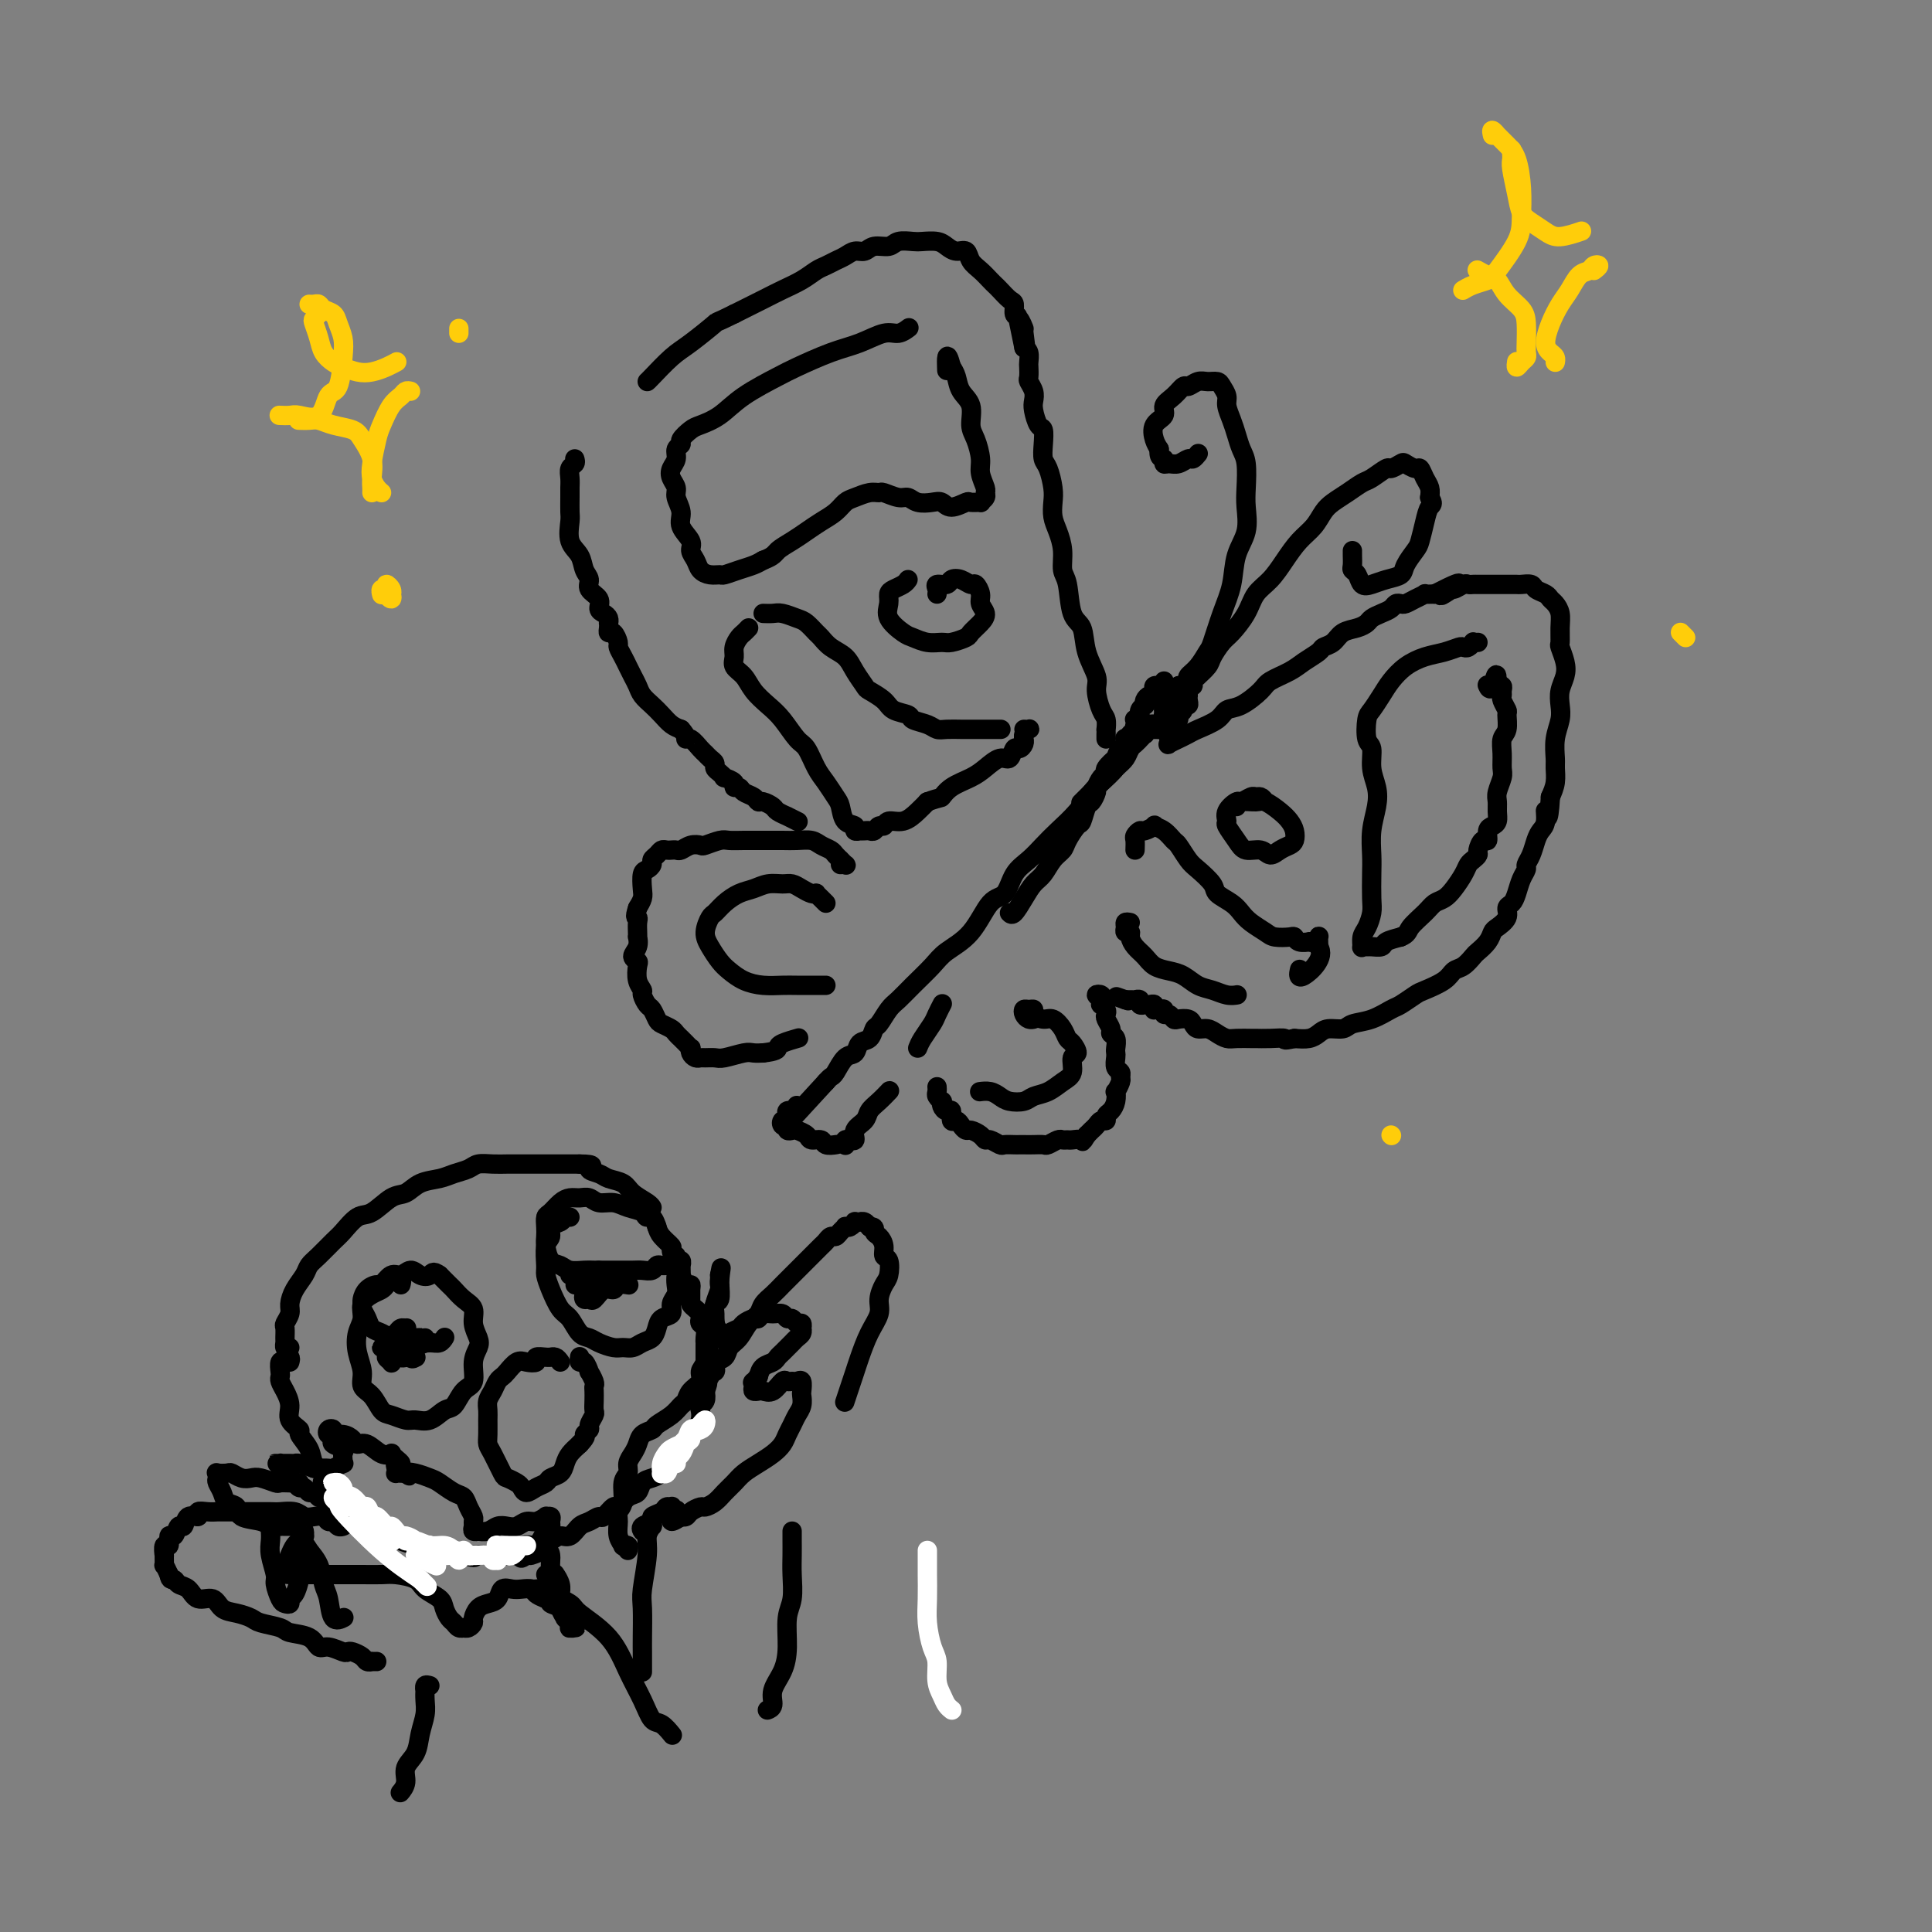 <svg viewBox='0 0 400 400' version='1.1' xmlns='http://www.w3.org/2000/svg' xmlns:xlink='http://www.w3.org/1999/xlink'><rect x="0" y="0" width="400" height="400" fill="#808080" stroke="none"/><g fill='none' stroke='#000000' stroke-width='4' stroke-linecap='round' stroke-linejoin='round'><path d='M241,141c0.121,0.424 0.243,0.848 0,1c-0.243,0.152 -0.849,0.030 -1,0c-0.151,-0.030 0.153,0.030 0,0c-0.153,-0.030 -0.763,-0.149 -1,0c-0.237,0.149 -0.102,0.566 0,1c0.102,0.434 0.172,0.886 0,1c-0.172,0.114 -0.586,-0.110 -1,0c-0.414,0.110 -0.829,0.555 -1,1c-0.171,0.445 -0.099,0.889 0,1c0.099,0.111 0.224,-0.110 0,0c-0.224,0.110 -0.796,0.551 -1,1c-0.204,0.449 -0.041,0.904 0,1c0.041,0.096 -0.041,-0.168 0,0c0.041,0.168 0.206,0.767 0,1c-0.206,0.233 -0.783,0.101 -1,0c-0.217,-0.101 -0.073,-0.171 0,0c0.073,0.171 0.076,0.582 0,1c-0.076,0.418 -0.231,0.844 0,1c0.231,0.156 0.849,0.042 1,0c0.151,-0.042 -0.166,-0.011 0,0c0.166,0.011 0.814,0.003 1,0c0.186,-0.003 -0.090,-0.001 0,0c0.090,0.001 0.546,0.000 1,0c0.454,-0.000 0.905,-0.000 1,0c0.095,0.000 -0.167,0.000 0,0c0.167,-0.000 0.762,-0.000 1,0c0.238,0.000 0.119,0.000 0,0'/><path d='M240,151c1.016,0.065 1.056,0.228 1,0c-0.056,-0.228 -0.208,-0.846 0,-1c0.208,-0.154 0.778,0.156 1,0c0.222,-0.156 0.098,-0.778 0,-1c-0.098,-0.222 -0.170,-0.046 0,0c0.170,0.046 0.580,-0.040 1,0c0.420,0.040 0.849,0.204 1,0c0.151,-0.204 0.025,-0.777 0,-1c-0.025,-0.223 0.050,-0.098 0,0c-0.050,0.098 -0.223,0.167 0,0c0.223,-0.167 0.844,-0.571 1,-1c0.156,-0.429 -0.154,-0.885 0,-1c0.154,-0.115 0.773,0.110 1,0c0.227,-0.110 0.061,-0.555 0,-1c-0.061,-0.445 -0.017,-0.890 0,-1c0.017,-0.110 0.006,0.114 0,0c-0.006,-0.114 -0.005,-0.567 0,-1c0.005,-0.433 0.016,-0.848 0,-1c-0.016,-0.152 -0.060,-0.042 0,0c0.060,0.042 0.224,0.014 0,0c-0.224,-0.014 -0.834,-0.016 -1,0c-0.166,0.016 0.114,0.051 0,0c-0.114,-0.051 -0.623,-0.187 -1,0c-0.377,0.187 -0.623,0.699 -1,1c-0.377,0.301 -0.886,0.393 -1,1c-0.114,0.607 0.165,1.730 0,2c-0.165,0.270 -0.775,-0.312 -1,0c-0.225,0.312 -0.064,1.518 0,2c0.064,0.482 0.032,0.241 0,0'/><path d='M241,148c-0.447,0.866 -0.064,0.032 0,0c0.064,-0.032 -0.189,0.737 0,1c0.189,0.263 0.821,0.019 1,0c0.179,-0.019 -0.096,0.187 0,0c0.096,-0.187 0.562,-0.768 1,-1c0.438,-0.232 0.849,-0.114 1,0c0.151,0.114 0.041,0.223 0,0c-0.041,-0.223 -0.012,-0.778 0,-1c0.012,-0.222 0.006,-0.111 0,0'/><path d='M238,151c-0.425,0.033 -0.850,0.065 -1,0c-0.150,-0.065 -0.025,-0.229 0,0c0.025,0.229 -0.049,0.849 0,1c0.049,0.151 0.220,-0.168 0,0c-0.220,0.168 -0.832,0.822 -1,1c-0.168,0.178 0.108,-0.119 0,0c-0.108,0.119 -0.599,0.655 -1,1c-0.401,0.345 -0.712,0.501 -1,1c-0.288,0.499 -0.554,1.343 -1,2c-0.446,0.657 -1.073,1.129 -2,2c-0.927,0.871 -2.156,2.141 -3,3c-0.844,0.859 -1.304,1.308 -2,2c-0.696,0.692 -1.627,1.626 -2,2c-0.373,0.374 -0.186,0.187 0,0'/><path d='M239,150c-0.294,-0.088 -0.588,-0.175 -1,0c-0.412,0.175 -0.941,0.614 -1,1c-0.059,0.386 0.351,0.721 0,1c-0.351,0.279 -1.463,0.502 -2,1c-0.537,0.498 -0.499,1.273 -1,2c-0.501,0.727 -1.540,1.408 -2,2c-0.460,0.592 -0.343,1.096 -1,2c-0.657,0.904 -2.090,2.209 -3,3c-0.910,0.791 -1.296,1.069 -2,2c-0.704,0.931 -1.726,2.516 -3,4c-1.274,1.484 -2.802,2.867 -4,4c-1.198,1.133 -2.067,2.015 -3,3c-0.933,0.985 -1.931,2.073 -3,3c-1.069,0.927 -2.208,1.694 -3,3c-0.792,1.306 -1.236,3.153 -2,4c-0.764,0.847 -1.849,0.695 -3,2c-1.151,1.305 -2.367,4.069 -4,6c-1.633,1.931 -3.683,3.030 -5,4c-1.317,0.970 -1.901,1.812 -3,3c-1.099,1.188 -2.715,2.723 -4,4c-1.285,1.277 -2.241,2.297 -3,3c-0.759,0.703 -1.321,1.090 -2,2c-0.679,0.910 -1.477,2.342 -2,3c-0.523,0.658 -0.773,0.541 -1,1c-0.227,0.459 -0.432,1.492 -1,2c-0.568,0.508 -1.500,0.489 -2,1c-0.500,0.511 -0.568,1.551 -1,2c-0.432,0.449 -1.229,0.306 -2,1c-0.771,0.694 -1.515,2.225 -2,3c-0.485,0.775 -0.710,0.793 -1,1c-0.290,0.207 -0.645,0.604 -1,1'/><path d='M171,224c-11.333,12.333 -5.667,6.167 0,0'/><path d='M165,229c-0.033,-0.114 -0.065,-0.227 0,0c0.065,0.227 0.228,0.796 0,1c-0.228,0.204 -0.846,0.044 -1,0c-0.154,-0.044 0.156,0.027 0,0c-0.156,-0.027 -0.777,-0.152 -1,0c-0.223,0.152 -0.047,0.580 0,1c0.047,0.420 -0.036,0.831 0,1c0.036,0.169 0.192,0.097 0,0c-0.192,-0.097 -0.732,-0.218 -1,0c-0.268,0.218 -0.265,0.777 0,1c0.265,0.223 0.791,0.112 1,0c0.209,-0.112 0.102,-0.223 0,0c-0.102,0.223 -0.197,0.782 0,1c0.197,0.218 0.687,0.096 1,0c0.313,-0.096 0.450,-0.166 1,0c0.550,0.166 1.514,0.566 2,1c0.486,0.434 0.494,0.901 1,1c0.506,0.099 1.508,-0.170 2,0c0.492,0.170 0.472,0.777 1,1c0.528,0.223 1.604,0.060 2,0c0.396,-0.060 0.113,-0.017 0,0c-0.113,0.017 -0.057,0.009 0,0'/><path d='M175,237c0.033,0.114 0.066,0.228 0,0c-0.066,-0.228 -0.230,-0.799 0,-1c0.230,-0.201 0.853,-0.032 1,0c0.147,0.032 -0.183,-0.075 0,0c0.183,0.075 0.878,0.330 1,0c0.122,-0.330 -0.328,-1.245 0,-2c0.328,-0.755 1.433,-1.351 2,-2c0.567,-0.649 0.597,-1.351 1,-2c0.403,-0.649 1.180,-1.246 2,-2c0.820,-0.754 1.682,-1.664 2,-2c0.318,-0.336 0.091,-0.096 0,0c-0.091,0.096 -0.045,0.048 0,0'/><path d='M190,217c0.219,-0.550 0.437,-1.100 1,-2c0.563,-0.900 1.470,-2.148 2,-3c0.530,-0.852 0.681,-1.306 1,-2c0.319,-0.694 0.805,-1.627 1,-2c0.195,-0.373 0.097,-0.187 0,0'/><path d='M209,189c0.244,0.259 0.488,0.519 1,0c0.512,-0.519 1.293,-1.816 2,-3c0.707,-1.184 1.340,-2.255 2,-3c0.660,-0.745 1.346,-1.163 2,-2c0.654,-0.837 1.274,-2.092 2,-3c0.726,-0.908 1.556,-1.470 2,-2c0.444,-0.530 0.500,-1.030 1,-2c0.500,-0.970 1.444,-2.411 2,-3c0.556,-0.589 0.723,-0.328 1,-1c0.277,-0.672 0.665,-2.278 1,-3c0.335,-0.722 0.616,-0.561 1,-1c0.384,-0.439 0.871,-1.478 1,-2c0.129,-0.522 -0.101,-0.526 0,-1c0.101,-0.474 0.534,-1.417 1,-2c0.466,-0.583 0.965,-0.805 1,-1c0.035,-0.195 -0.393,-0.362 0,-1c0.393,-0.638 1.608,-1.748 2,-2c0.392,-0.252 -0.040,0.354 0,0c0.040,-0.354 0.550,-1.668 1,-2c0.450,-0.332 0.839,0.317 1,0c0.161,-0.317 0.095,-1.600 0,-2c-0.095,-0.400 -0.218,0.085 0,0c0.218,-0.085 0.777,-0.738 1,-1c0.223,-0.262 0.112,-0.131 0,0'/><path d='M229,153c-0.002,-0.295 -0.003,-0.591 0,-1c0.003,-0.409 0.011,-0.932 0,-1c-0.011,-0.068 -0.039,0.318 0,0c0.039,-0.318 0.147,-1.339 0,-2c-0.147,-0.661 -0.549,-0.961 -1,-2c-0.451,-1.039 -0.951,-2.816 -1,-4c-0.049,-1.184 0.352,-1.774 0,-3c-0.352,-1.226 -1.457,-3.089 -2,-5c-0.543,-1.911 -0.523,-3.869 -1,-5c-0.477,-1.131 -1.451,-1.436 -2,-3c-0.549,-1.564 -0.673,-4.386 -1,-6c-0.327,-1.614 -0.858,-2.021 -1,-3c-0.142,-0.979 0.106,-2.529 0,-4c-0.106,-1.471 -0.567,-2.863 -1,-4c-0.433,-1.137 -0.838,-2.019 -1,-3c-0.162,-0.981 -0.082,-2.061 0,-3c0.082,-0.939 0.166,-1.737 0,-3c-0.166,-1.263 -0.583,-2.991 -1,-4c-0.417,-1.009 -0.833,-1.299 -1,-2c-0.167,-0.701 -0.083,-1.812 0,-3c0.083,-1.188 0.167,-2.454 0,-3c-0.167,-0.546 -0.584,-0.374 -1,-1c-0.416,-0.626 -0.829,-2.050 -1,-3c-0.171,-0.950 -0.098,-1.424 0,-2c0.098,-0.576 0.222,-1.252 0,-2c-0.222,-0.748 -0.791,-1.566 -1,-2c-0.209,-0.434 -0.059,-0.484 0,-1c0.059,-0.516 0.026,-1.499 0,-2c-0.026,-0.501 -0.045,-0.519 0,-1c0.045,-0.481 0.156,-1.423 0,-2c-0.156,-0.577 -0.578,-0.788 -1,-1'/><path d='M212,72c-2.627,-12.644 -0.694,-3.754 0,-1c0.694,2.754 0.148,-0.628 0,-2c-0.148,-1.372 0.102,-0.734 0,-1c-0.102,-0.266 -0.556,-1.437 -1,-2c-0.444,-0.563 -0.879,-0.518 -1,-1c-0.121,-0.482 0.070,-1.490 0,-2c-0.070,-0.510 -0.403,-0.521 -1,-1c-0.597,-0.479 -1.459,-1.426 -2,-2c-0.541,-0.574 -0.760,-0.774 -1,-1c-0.240,-0.226 -0.501,-0.476 -1,-1c-0.499,-0.524 -1.236,-1.320 -2,-2c-0.764,-0.680 -1.554,-1.244 -2,-2c-0.446,-0.756 -0.546,-1.705 -1,-2c-0.454,-0.295 -1.261,0.065 -2,0c-0.739,-0.065 -1.409,-0.554 -2,-1c-0.591,-0.446 -1.102,-0.847 -2,-1c-0.898,-0.153 -2.184,-0.056 -3,0c-0.816,0.056 -1.163,0.072 -2,0c-0.837,-0.072 -2.164,-0.230 -3,0c-0.836,0.230 -1.183,0.849 -2,1c-0.817,0.151 -2.106,-0.167 -3,0c-0.894,0.167 -1.394,0.818 -2,1c-0.606,0.182 -1.316,-0.107 -2,0c-0.684,0.107 -1.340,0.609 -2,1c-0.660,0.391 -1.324,0.671 -2,1c-0.676,0.329 -1.365,0.706 -2,1c-0.635,0.294 -1.217,0.504 -2,1c-0.783,0.496 -1.767,1.277 -3,2c-1.233,0.723 -2.717,1.387 -4,2c-1.283,0.613 -2.367,1.175 -4,2c-1.633,0.825 -3.817,1.912 -6,3'/><path d='M152,65c-4.519,2.254 -3.316,1.389 -4,2c-0.684,0.611 -3.255,2.700 -5,4c-1.745,1.300 -2.664,1.812 -4,3c-1.336,1.188 -3.091,3.050 -4,4c-0.909,0.950 -0.974,0.986 -1,1c-0.026,0.014 -0.013,0.007 0,0'/><path d='M119,95c0.113,0.357 0.227,0.713 0,1c-0.227,0.287 -0.793,0.504 -1,1c-0.207,0.496 -0.055,1.272 0,2c0.055,0.728 0.013,1.409 0,2c-0.013,0.591 0.003,1.091 0,2c-0.003,0.909 -0.026,2.225 0,3c0.026,0.775 0.102,1.009 0,2c-0.102,0.991 -0.383,2.741 0,4c0.383,1.259 1.431,2.028 2,3c0.569,0.972 0.659,2.148 1,3c0.341,0.852 0.931,1.380 1,2c0.069,0.620 -0.384,1.332 0,2c0.384,0.668 1.606,1.293 2,2c0.394,0.707 -0.038,1.495 0,2c0.038,0.505 0.546,0.726 1,1c0.454,0.274 0.853,0.599 1,1c0.147,0.401 0.042,0.876 0,1c-0.042,0.124 -0.021,-0.103 0,0c0.021,0.103 0.043,0.538 0,1c-0.043,0.462 -0.152,0.953 0,1c0.152,0.047 0.566,-0.349 1,0c0.434,0.349 0.890,1.444 1,2c0.110,0.556 -0.125,0.572 0,1c0.125,0.428 0.610,1.269 1,2c0.390,0.731 0.685,1.350 1,2c0.315,0.650 0.651,1.329 1,2c0.349,0.671 0.712,1.335 1,2c0.288,0.665 0.500,1.330 1,2c0.500,0.670 1.289,1.345 2,2c0.711,0.655 1.345,1.292 2,2c0.655,0.708 1.330,1.488 2,2c0.670,0.512 1.335,0.756 2,1'/><path d='M141,151c1.432,1.565 1.013,1.977 1,2c-0.013,0.023 0.379,-0.345 1,0c0.621,0.345 1.472,1.402 2,2c0.528,0.598 0.732,0.737 1,1c0.268,0.263 0.598,0.649 1,1c0.402,0.351 0.876,0.668 1,1c0.124,0.332 -0.103,0.680 0,1c0.103,0.320 0.534,0.612 1,1c0.466,0.388 0.965,0.874 1,1c0.035,0.126 -0.395,-0.107 0,0c0.395,0.107 1.615,0.553 2,1c0.385,0.447 -0.065,0.894 0,1c0.065,0.106 0.646,-0.130 1,0c0.354,0.130 0.480,0.626 1,1c0.520,0.374 1.433,0.625 2,1c0.567,0.375 0.787,0.875 1,1c0.213,0.125 0.419,-0.125 1,0c0.581,0.125 1.536,0.626 2,1c0.464,0.374 0.436,0.622 1,1c0.564,0.378 1.720,0.886 2,1c0.280,0.114 -0.317,-0.165 0,0c0.317,0.165 1.547,0.775 2,1c0.453,0.225 0.129,0.064 0,0c-0.129,-0.064 -0.065,-0.032 0,0'/><path d='M174,179c0.390,-0.032 0.781,-0.064 1,0c0.219,0.064 0.267,0.224 0,0c-0.267,-0.224 -0.848,-0.833 -1,-1c-0.152,-0.167 0.126,0.109 0,0c-0.126,-0.109 -0.656,-0.604 -1,-1c-0.344,-0.396 -0.503,-0.695 -1,-1c-0.497,-0.305 -1.332,-0.618 -2,-1c-0.668,-0.382 -1.168,-0.835 -2,-1c-0.832,-0.165 -1.995,-0.044 -3,0c-1.005,0.044 -1.854,0.011 -3,0c-1.146,-0.011 -2.591,0.001 -4,0c-1.409,-0.001 -2.782,-0.014 -4,0c-1.218,0.014 -2.279,0.055 -3,0c-0.721,-0.055 -1.100,-0.207 -2,0c-0.900,0.207 -2.321,0.774 -3,1c-0.679,0.226 -0.616,0.113 -1,0c-0.384,-0.113 -1.216,-0.226 -2,0c-0.784,0.226 -1.519,0.792 -2,1c-0.481,0.208 -0.706,0.059 -1,0c-0.294,-0.059 -0.657,-0.027 -1,0c-0.343,0.027 -0.665,0.049 -1,0c-0.335,-0.049 -0.681,-0.167 -1,0c-0.319,0.167 -0.611,0.620 -1,1c-0.389,0.380 -0.875,0.686 -1,1c-0.125,0.314 0.111,0.636 0,1c-0.111,0.364 -0.568,0.769 -1,1c-0.432,0.231 -0.837,0.289 -1,1c-0.163,0.711 -0.082,2.076 0,3c0.082,0.924 0.166,1.407 0,2c-0.166,0.593 -0.583,1.297 -1,2'/><path d='M132,188c-0.774,2.276 -0.208,1.967 0,2c0.208,0.033 0.057,0.407 0,1c-0.057,0.593 -0.020,1.405 0,2c0.020,0.595 0.023,0.972 0,1c-0.023,0.028 -0.073,-0.292 0,0c0.073,0.292 0.267,1.198 0,2c-0.267,0.802 -0.996,1.500 -1,2c-0.004,0.500 0.716,0.801 1,1c0.284,0.199 0.132,0.295 0,1c-0.132,0.705 -0.243,2.019 0,3c0.243,0.981 0.839,1.629 1,2c0.161,0.371 -0.113,0.467 0,1c0.113,0.533 0.611,1.505 1,2c0.389,0.495 0.667,0.514 1,1c0.333,0.486 0.719,1.440 1,2c0.281,0.560 0.456,0.727 1,1c0.544,0.273 1.456,0.651 2,1c0.544,0.349 0.720,0.667 1,1c0.280,0.333 0.663,0.680 1,1c0.337,0.320 0.629,0.611 1,1c0.371,0.389 0.821,0.875 1,1c0.179,0.125 0.089,-0.110 0,0c-0.089,0.110 -0.175,0.565 0,1c0.175,0.435 0.611,0.850 1,1c0.389,0.150 0.731,0.037 1,0c0.269,-0.037 0.467,0.004 1,0c0.533,-0.004 1.403,-0.054 2,0c0.597,0.054 0.923,0.210 2,0c1.077,-0.210 2.905,-0.787 4,-1c1.095,-0.213 1.456,-0.061 2,0c0.544,0.061 1.272,0.030 2,0'/><path d='M158,218c2.833,-0.337 2.914,-0.678 3,-1c0.086,-0.322 0.177,-0.625 1,-1c0.823,-0.375 2.378,-0.821 3,-1c0.622,-0.179 0.311,-0.089 0,0'/><path d='M242,153c0.047,0.399 0.093,0.798 0,1c-0.093,0.202 -0.327,0.206 0,0c0.327,-0.206 1.214,-0.623 2,-1c0.786,-0.377 1.472,-0.715 2,-1c0.528,-0.285 0.898,-0.517 2,-1c1.102,-0.483 2.937,-1.218 4,-2c1.063,-0.782 1.355,-1.613 2,-2c0.645,-0.387 1.641,-0.330 3,-1c1.359,-0.670 3.079,-2.067 4,-3c0.921,-0.933 1.044,-1.402 2,-2c0.956,-0.598 2.746,-1.325 4,-2c1.254,-0.675 1.973,-1.298 3,-2c1.027,-0.702 2.362,-1.483 3,-2c0.638,-0.517 0.581,-0.768 1,-1c0.419,-0.232 1.316,-0.443 2,-1c0.684,-0.557 1.156,-1.459 2,-2c0.844,-0.541 2.061,-0.722 3,-1c0.939,-0.278 1.599,-0.653 2,-1c0.401,-0.347 0.541,-0.668 1,-1c0.459,-0.332 1.236,-0.677 2,-1c0.764,-0.323 1.517,-0.625 2,-1c0.483,-0.375 0.698,-0.822 1,-1c0.302,-0.178 0.692,-0.086 1,0c0.308,0.086 0.533,0.167 1,0c0.467,-0.167 1.177,-0.581 2,-1c0.823,-0.419 1.760,-0.844 2,-1c0.240,-0.156 -0.217,-0.045 0,0c0.217,0.045 1.109,0.022 2,0'/><path d='M297,123c8.909,-4.576 3.682,-1.016 2,0c-1.682,1.016 0.179,-0.512 1,-1c0.821,-0.488 0.600,0.066 1,0c0.400,-0.066 1.419,-0.750 2,-1c0.581,-0.250 0.722,-0.067 1,0c0.278,0.067 0.693,0.018 1,0c0.307,-0.018 0.506,-0.005 1,0c0.494,0.005 1.283,0.002 2,0c0.717,-0.002 1.362,-0.001 2,0c0.638,0.001 1.269,0.003 2,0c0.731,-0.003 1.562,-0.012 2,0c0.438,0.012 0.485,0.045 1,0c0.515,-0.045 1.500,-0.167 2,0c0.500,0.167 0.516,0.625 1,1c0.484,0.375 1.436,0.669 2,1c0.564,0.331 0.740,0.698 1,1c0.260,0.302 0.605,0.537 1,1c0.395,0.463 0.841,1.152 1,2c0.159,0.848 0.029,1.854 0,3c-0.029,1.146 0.041,2.431 0,3c-0.041,0.569 -0.193,0.420 0,1c0.193,0.580 0.732,1.887 1,3c0.268,1.113 0.264,2.033 0,3c-0.264,0.967 -0.789,1.982 -1,3c-0.211,1.018 -0.109,2.040 0,3c0.109,0.960 0.226,1.860 0,3c-0.226,1.140 -0.795,2.521 -1,4c-0.205,1.479 -0.045,3.056 0,4c0.045,0.944 -0.026,1.254 0,2c0.026,0.746 0.150,1.927 0,3c-0.150,1.073 -0.575,2.036 -1,3'/><path d='M321,165c-0.394,6.773 -0.879,3.705 -1,3c-0.121,-0.705 0.121,0.953 0,2c-0.121,1.047 -0.606,1.484 -1,2c-0.394,0.516 -0.697,1.110 -1,2c-0.303,0.890 -0.606,2.076 -1,3c-0.394,0.924 -0.879,1.585 -1,2c-0.121,0.415 0.121,0.583 0,1c-0.121,0.417 -0.605,1.084 -1,2c-0.395,0.916 -0.701,2.081 -1,3c-0.299,0.919 -0.591,1.594 -1,2c-0.409,0.406 -0.935,0.545 -1,1c-0.065,0.455 0.329,1.225 0,2c-0.329,0.775 -1.383,1.554 -2,2c-0.617,0.446 -0.798,0.557 -1,1c-0.202,0.443 -0.425,1.217 -1,2c-0.575,0.783 -1.503,1.574 -2,2c-0.497,0.426 -0.564,0.485 -1,1c-0.436,0.515 -1.242,1.485 -2,2c-0.758,0.515 -1.467,0.576 -2,1c-0.533,0.424 -0.890,1.212 -2,2c-1.110,0.788 -2.974,1.577 -4,2c-1.026,0.423 -1.213,0.480 -2,1c-0.787,0.520 -2.174,1.502 -3,2c-0.826,0.498 -1.093,0.511 -2,1c-0.907,0.489 -2.456,1.454 -4,2c-1.544,0.546 -3.084,0.672 -4,1c-0.916,0.328 -1.207,0.859 -2,1c-0.793,0.141 -2.089,-0.106 -3,0c-0.911,0.106 -1.438,0.567 -2,1c-0.562,0.433 -1.161,0.838 -2,1c-0.839,0.162 -1.920,0.081 -3,0'/><path d='M268,215c-2.794,0.619 -1.778,0.166 -2,0c-0.222,-0.166 -1.684,-0.044 -3,0c-1.316,0.044 -2.488,0.009 -3,0c-0.512,-0.009 -0.363,0.008 -1,0c-0.637,-0.008 -2.058,-0.040 -3,0c-0.942,0.040 -1.404,0.151 -2,0c-0.596,-0.151 -1.324,-0.566 -2,-1c-0.676,-0.434 -1.298,-0.887 -2,-1c-0.702,-0.113 -1.483,0.114 -2,0c-0.517,-0.114 -0.768,-0.571 -1,-1c-0.232,-0.429 -0.444,-0.832 -1,-1c-0.556,-0.168 -1.455,-0.101 -2,0c-0.545,0.101 -0.737,0.237 -1,0c-0.263,-0.237 -0.596,-0.849 -1,-1c-0.404,-0.151 -0.879,0.157 -1,0c-0.121,-0.157 0.112,-0.778 0,-1c-0.112,-0.222 -0.569,-0.045 -1,0c-0.431,0.045 -0.837,-0.040 -1,0c-0.163,0.040 -0.082,0.207 0,0c0.082,-0.207 0.167,-0.788 0,-1c-0.167,-0.212 -0.585,-0.056 -1,0c-0.415,0.056 -0.828,0.011 -1,0c-0.172,-0.011 -0.103,0.011 0,0c0.103,-0.011 0.239,-0.056 0,0c-0.239,0.056 -0.851,0.211 -1,0c-0.149,-0.211 0.167,-0.789 0,-1c-0.167,-0.211 -0.818,-0.057 -1,0c-0.182,0.057 0.105,0.015 0,0c-0.105,-0.015 -0.601,-0.004 -1,0c-0.399,0.004 -0.699,0.002 -1,0'/><path d='M233,207c-3.578,-1.244 -1.022,-0.356 0,0c1.022,0.356 0.511,0.178 0,0'/><path d='M228,207c0.143,-0.401 0.286,-0.802 0,-1c-0.286,-0.198 -1.001,-0.194 -1,0c0.001,0.194 0.719,0.577 1,1c0.281,0.423 0.127,0.886 0,1c-0.127,0.114 -0.226,-0.120 0,0c0.226,0.120 0.778,0.596 1,1c0.222,0.404 0.116,0.737 0,1c-0.116,0.263 -0.241,0.455 0,1c0.241,0.545 0.849,1.442 1,2c0.151,0.558 -0.155,0.779 0,1c0.155,0.221 0.773,0.444 1,1c0.227,0.556 0.065,1.444 0,2c-0.065,0.556 -0.032,0.779 0,1c0.032,0.221 0.062,0.439 0,1c-0.062,0.561 -0.217,1.465 0,2c0.217,0.535 0.804,0.702 1,1c0.196,0.298 0.001,0.727 0,1c-0.001,0.273 0.193,0.392 0,1c-0.193,0.608 -0.774,1.707 -1,2c-0.226,0.293 -0.098,-0.219 0,0c0.098,0.219 0.167,1.168 0,2c-0.167,0.832 -0.569,1.546 -1,2c-0.431,0.454 -0.890,0.647 -1,1c-0.110,0.353 0.129,0.864 0,1c-0.129,0.136 -0.626,-0.105 -1,0c-0.374,0.105 -0.626,0.554 -1,1c-0.374,0.446 -0.870,0.889 -1,1c-0.130,0.111 0.106,-0.111 0,0c-0.106,0.111 -0.553,0.556 -1,1'/><path d='M225,235c-1.201,1.928 -0.702,1.248 -1,1c-0.298,-0.248 -1.393,-0.063 -2,0c-0.607,0.063 -0.725,0.003 -1,0c-0.275,-0.003 -0.706,0.052 -1,0c-0.294,-0.052 -0.449,-0.210 -1,0c-0.551,0.210 -1.496,0.788 -2,1c-0.504,0.212 -0.568,0.057 -1,0c-0.432,-0.057 -1.233,-0.016 -2,0c-0.767,0.016 -1.500,0.005 -2,0c-0.500,-0.005 -0.768,-0.005 -1,0c-0.232,0.005 -0.430,0.016 -1,0c-0.570,-0.016 -1.514,-0.060 -2,0c-0.486,0.060 -0.515,0.222 -1,0c-0.485,-0.222 -1.425,-0.829 -2,-1c-0.575,-0.171 -0.784,0.095 -1,0c-0.216,-0.095 -0.439,-0.552 -1,-1c-0.561,-0.448 -1.461,-0.889 -2,-1c-0.539,-0.111 -0.718,0.106 -1,0c-0.282,-0.106 -0.667,-0.535 -1,-1c-0.333,-0.465 -0.615,-0.964 -1,-1c-0.385,-0.036 -0.874,0.393 -1,0c-0.126,-0.393 0.111,-1.607 0,-2c-0.111,-0.393 -0.569,0.035 -1,0c-0.431,-0.035 -0.833,-0.534 -1,-1c-0.167,-0.466 -0.097,-0.899 0,-1c0.097,-0.101 0.222,0.130 0,0c-0.222,-0.130 -0.792,-0.623 -1,-1c-0.208,-0.377 -0.056,-0.640 0,-1c0.056,-0.360 0.016,-0.817 0,-1c-0.016,-0.183 -0.008,-0.091 0,0'/><path d='M243,143c0.444,0.120 0.888,0.240 1,0c0.112,-0.240 -0.108,-0.840 0,-1c0.108,-0.160 0.544,0.118 1,0c0.456,-0.118 0.934,-0.633 1,-1c0.066,-0.367 -0.278,-0.585 0,-1c0.278,-0.415 1.178,-1.025 2,-2c0.822,-0.975 1.567,-2.315 2,-3c0.433,-0.685 0.554,-0.716 1,-2c0.446,-1.284 1.216,-3.820 2,-6c0.784,-2.180 1.583,-4.002 2,-6c0.417,-1.998 0.452,-4.170 1,-6c0.548,-1.830 1.608,-3.319 2,-5c0.392,-1.681 0.116,-3.556 0,-5c-0.116,-1.444 -0.072,-2.459 0,-4c0.072,-1.541 0.173,-3.610 0,-5c-0.173,-1.390 -0.620,-2.101 -1,-3c-0.380,-0.899 -0.694,-1.985 -1,-3c-0.306,-1.015 -0.606,-1.961 -1,-3c-0.394,-1.039 -0.882,-2.173 -1,-3c-0.118,-0.827 0.134,-1.347 0,-2c-0.134,-0.653 -0.656,-1.439 -1,-2c-0.344,-0.561 -0.511,-0.898 -1,-1c-0.489,-0.102 -1.299,0.031 -2,0c-0.701,-0.031 -1.292,-0.227 -2,0c-0.708,0.227 -1.533,0.876 -2,1c-0.467,0.124 -0.577,-0.277 -1,0c-0.423,0.277 -1.158,1.233 -2,2c-0.842,0.767 -1.792,1.346 -2,2c-0.208,0.654 0.326,1.381 0,2c-0.326,0.619 -1.511,1.128 -2,2c-0.489,0.872 -0.283,2.106 0,3c0.283,0.894 0.641,1.447 1,2'/><path d='M240,93c-0.228,2.093 0.702,1.825 1,2c0.298,0.175 -0.037,0.794 0,1c0.037,0.206 0.444,-0.001 1,0c0.556,0.001 1.259,0.211 2,0c0.741,-0.211 1.519,-0.841 2,-1c0.481,-0.159 0.665,0.153 1,0c0.335,-0.153 0.821,-0.772 1,-1c0.179,-0.228 0.051,-0.065 0,0c-0.051,0.065 -0.026,0.033 0,0'/><path d='M246,142c0.033,0.006 0.066,0.011 0,0c-0.066,-0.011 -0.230,-0.040 0,0c0.230,0.040 0.853,0.148 1,0c0.147,-0.148 -0.183,-0.552 0,-1c0.183,-0.448 0.878,-0.939 1,-1c0.122,-0.061 -0.330,0.309 0,0c0.330,-0.309 1.443,-1.296 2,-2c0.557,-0.704 0.557,-1.126 1,-2c0.443,-0.874 1.329,-2.200 2,-3c0.671,-0.800 1.127,-1.073 2,-2c0.873,-0.927 2.162,-2.506 3,-4c0.838,-1.494 1.225,-2.903 2,-4c0.775,-1.097 1.937,-1.883 3,-3c1.063,-1.117 2.027,-2.564 3,-4c0.973,-1.436 1.954,-2.860 3,-4c1.046,-1.140 2.157,-1.997 3,-3c0.843,-1.003 1.418,-2.151 2,-3c0.582,-0.849 1.172,-1.398 2,-2c0.828,-0.602 1.894,-1.257 3,-2c1.106,-0.743 2.251,-1.576 3,-2c0.749,-0.424 1.103,-0.440 2,-1c0.897,-0.560 2.338,-1.662 3,-2c0.662,-0.338 0.545,0.090 1,0c0.455,-0.090 1.484,-0.698 2,-1c0.516,-0.302 0.520,-0.299 1,0c0.480,0.299 1.435,0.895 2,1c0.565,0.105 0.739,-0.281 1,0c0.261,0.281 0.609,1.230 1,2c0.391,0.770 0.826,1.363 1,2c0.174,0.637 0.087,1.319 0,2'/><path d='M296,103c0.975,1.413 0.412,1.446 0,2c-0.412,0.554 -0.672,1.630 -1,3c-0.328,1.370 -0.724,3.035 -1,4c-0.276,0.965 -0.434,1.228 -1,2c-0.566,0.772 -1.542,2.051 -2,3c-0.458,0.949 -0.399,1.568 -1,2c-0.601,0.432 -1.864,0.677 -3,1c-1.136,0.323 -2.147,0.726 -3,1c-0.853,0.274 -1.549,0.421 -2,0c-0.451,-0.421 -0.657,-1.409 -1,-2c-0.343,-0.591 -0.824,-0.785 -1,-1c-0.176,-0.215 -0.047,-0.449 0,-1c0.047,-0.551 0.013,-1.418 0,-2c-0.013,-0.582 -0.004,-0.881 0,-1c0.004,-0.119 0.002,-0.060 0,0'/><path d='M188,68c0.167,-0.127 0.334,-0.253 0,0c-0.334,0.253 -1.167,0.887 -2,1c-0.833,0.113 -1.664,-0.295 -3,0c-1.336,0.295 -3.175,1.292 -5,2c-1.825,0.708 -3.635,1.127 -6,2c-2.365,0.873 -5.285,2.199 -7,3c-1.715,0.801 -2.227,1.078 -4,2c-1.773,0.922 -4.809,2.488 -7,4c-2.191,1.512 -3.539,2.969 -5,4c-1.461,1.031 -3.037,1.638 -4,2c-0.963,0.362 -1.315,0.481 -2,1c-0.685,0.519 -1.704,1.437 -2,2c-0.296,0.563 0.130,0.770 0,1c-0.130,0.230 -0.815,0.485 -1,1c-0.185,0.515 0.131,1.292 0,2c-0.131,0.708 -0.710,1.347 -1,2c-0.290,0.653 -0.290,1.318 0,2c0.290,0.682 0.870,1.380 1,2c0.130,0.620 -0.190,1.163 0,2c0.190,0.837 0.891,1.967 1,3c0.109,1.033 -0.375,1.968 0,3c0.375,1.032 1.609,2.161 2,3c0.391,0.839 -0.060,1.387 0,2c0.060,0.613 0.630,1.289 1,2c0.370,0.711 0.539,1.455 1,2c0.461,0.545 1.215,0.889 2,1c0.785,0.111 1.600,-0.012 2,0c0.400,0.012 0.386,0.158 1,0c0.614,-0.158 1.858,-0.619 3,-1c1.142,-0.381 2.184,-0.680 3,-1c0.816,-0.320 1.408,-0.660 2,-1'/><path d='M158,116c2.238,-0.821 2.332,-1.375 3,-2c0.668,-0.625 1.908,-1.323 3,-2c1.092,-0.677 2.035,-1.333 3,-2c0.965,-0.667 1.953,-1.345 3,-2c1.047,-0.655 2.155,-1.285 3,-2c0.845,-0.715 1.429,-1.513 2,-2c0.571,-0.487 1.129,-0.662 2,-1c0.871,-0.338 2.054,-0.838 3,-1c0.946,-0.162 1.656,0.013 2,0c0.344,-0.013 0.322,-0.213 1,0c0.678,0.213 2.055,0.840 3,1c0.945,0.160 1.459,-0.149 2,0c0.541,0.149 1.108,0.754 2,1c0.892,0.246 2.107,0.133 3,0c0.893,-0.133 1.462,-0.284 2,0c0.538,0.284 1.043,1.005 2,1c0.957,-0.005 2.365,-0.736 3,-1c0.635,-0.264 0.495,-0.060 1,0c0.505,0.060 1.653,-0.024 2,0c0.347,0.024 -0.107,0.155 0,0c0.107,-0.155 0.776,-0.596 1,-1c0.224,-0.404 0.005,-0.773 0,-1c-0.005,-0.227 0.205,-0.314 0,-1c-0.205,-0.686 -0.824,-1.972 -1,-3c-0.176,-1.028 0.090,-1.797 0,-3c-0.090,-1.203 -0.535,-2.840 -1,-4c-0.465,-1.160 -0.951,-1.844 -1,-3c-0.049,-1.156 0.337,-2.784 0,-4c-0.337,-1.216 -1.398,-2.020 -2,-3c-0.602,-0.980 -0.743,-2.137 -1,-3c-0.257,-0.863 -0.628,-1.431 -1,-2'/><path d='M197,76c-1.156,-4.356 -1.044,-1.244 -1,0c0.044,1.244 0.022,0.622 0,0'/><path d='M306,133c-0.446,0.030 -0.892,0.060 -1,0c-0.108,-0.060 0.120,-0.209 0,0c-0.120,0.209 -0.590,0.776 -1,1c-0.410,0.224 -0.760,0.104 -1,0c-0.240,-0.104 -0.372,-0.190 -1,0c-0.628,0.190 -1.754,0.658 -3,1c-1.246,0.342 -2.614,0.557 -4,1c-1.386,0.443 -2.792,1.114 -4,2c-1.208,0.886 -2.220,1.989 -3,3c-0.780,1.011 -1.329,1.932 -2,3c-0.671,1.068 -1.463,2.284 -2,3c-0.537,0.716 -0.820,0.932 -1,2c-0.180,1.068 -0.257,2.987 0,4c0.257,1.013 0.850,1.119 1,2c0.150,0.881 -0.142,2.535 0,4c0.142,1.465 0.718,2.739 1,4c0.282,1.261 0.272,2.508 0,4c-0.272,1.492 -0.804,3.228 -1,5c-0.196,1.772 -0.055,3.581 0,5c0.055,1.419 0.025,2.449 0,4c-0.025,1.551 -0.045,3.625 0,5c0.045,1.375 0.155,2.053 0,3c-0.155,0.947 -0.574,2.163 -1,3c-0.426,0.837 -0.858,1.296 -1,2c-0.142,0.704 0.008,1.654 0,2c-0.008,0.346 -0.172,0.090 0,0c0.172,-0.090 0.682,-0.013 1,0c0.318,0.013 0.446,-0.038 1,0c0.554,0.038 1.534,0.164 2,0c0.466,-0.164 0.419,-0.618 1,-1c0.581,-0.382 1.791,-0.691 3,-1'/><path d='M290,194c1.534,-0.610 1.369,-1.135 2,-2c0.631,-0.865 2.056,-2.069 3,-3c0.944,-0.931 1.405,-1.587 2,-2c0.595,-0.413 1.325,-0.583 2,-1c0.675,-0.417 1.295,-1.082 2,-2c0.705,-0.918 1.495,-2.090 2,-3c0.505,-0.910 0.727,-1.558 1,-2c0.273,-0.442 0.599,-0.677 1,-1c0.401,-0.323 0.877,-0.734 1,-1c0.123,-0.266 -0.108,-0.386 0,-1c0.108,-0.614 0.555,-1.722 1,-2c0.445,-0.278 0.890,0.273 1,0c0.110,-0.273 -0.114,-1.372 0,-2c0.114,-0.628 0.565,-0.786 1,-1c0.435,-0.214 0.852,-0.484 1,-1c0.148,-0.516 0.025,-1.278 0,-2c-0.025,-0.722 0.046,-1.403 0,-2c-0.046,-0.597 -0.210,-1.108 0,-2c0.210,-0.892 0.792,-2.163 1,-3c0.208,-0.837 0.041,-1.240 0,-2c-0.041,-0.760 0.042,-1.876 0,-3c-0.042,-1.124 -0.211,-2.255 0,-3c0.211,-0.745 0.803,-1.103 1,-2c0.197,-0.897 0.000,-2.334 0,-3c-0.000,-0.666 0.197,-0.560 0,-1c-0.197,-0.440 -0.789,-1.424 -1,-2c-0.211,-0.576 -0.043,-0.743 0,-1c0.043,-0.257 -0.040,-0.605 0,-1c0.040,-0.395 0.203,-0.837 0,-1c-0.203,-0.163 -0.772,-0.047 -1,0c-0.228,0.047 -0.114,0.023 0,0'/><path d='M310,142c-0.012,-4.488 -0.542,-1.208 -1,0c-0.458,1.208 -0.845,0.345 -1,0c-0.155,-0.345 -0.077,-0.173 0,0'/><path d='M155,130c-0.341,0.357 -0.681,0.715 -1,1c-0.319,0.285 -0.615,0.498 -1,1c-0.385,0.502 -0.858,1.292 -1,2c-0.142,0.708 0.048,1.334 0,2c-0.048,0.666 -0.334,1.373 0,2c0.334,0.627 1.286,1.173 2,2c0.714,0.827 1.188,1.935 2,3c0.812,1.065 1.961,2.088 3,3c1.039,0.912 1.969,1.713 3,3c1.031,1.287 2.164,3.059 3,4c0.836,0.941 1.376,1.052 2,2c0.624,0.948 1.332,2.734 2,4c0.668,1.266 1.297,2.013 2,3c0.703,0.987 1.480,2.216 2,3c0.520,0.784 0.784,1.124 1,2c0.216,0.876 0.383,2.287 1,3c0.617,0.713 1.685,0.727 2,1c0.315,0.273 -0.123,0.805 0,1c0.123,0.195 0.806,0.053 1,0c0.194,-0.053 -0.103,-0.018 0,0c0.103,0.018 0.605,0.020 1,0c0.395,-0.020 0.682,-0.062 1,0c0.318,0.062 0.668,0.228 1,0c0.332,-0.228 0.645,-0.852 1,-1c0.355,-0.148 0.753,0.179 1,0c0.247,-0.179 0.345,-0.862 1,-1c0.655,-0.138 1.869,0.271 3,0c1.131,-0.271 2.180,-1.220 3,-2c0.820,-0.780 1.410,-1.390 2,-2'/><path d='M192,166c2.934,-1.060 2.767,-0.709 3,-1c0.233,-0.291 0.864,-1.225 2,-2c1.136,-0.775 2.777,-1.392 4,-2c1.223,-0.608 2.029,-1.206 3,-2c0.971,-0.794 2.106,-1.785 3,-2c0.894,-0.215 1.546,0.345 2,0c0.454,-0.345 0.710,-1.594 1,-2c0.290,-0.406 0.613,0.032 1,0c0.387,-0.032 0.839,-0.534 1,-1c0.161,-0.466 0.030,-0.895 0,-1c-0.030,-0.105 0.041,0.116 0,0c-0.041,-0.116 -0.193,-0.567 0,-1c0.193,-0.433 0.732,-0.848 1,-1c0.268,-0.152 0.264,-0.041 0,0c-0.264,0.041 -0.790,0.012 -1,0c-0.210,-0.012 -0.105,-0.006 0,0'/><path d='M158,127c0.698,0.026 1.395,0.052 2,0c0.605,-0.052 1.117,-0.184 2,0c0.883,0.184 2.136,0.682 3,1c0.864,0.318 1.337,0.455 2,1c0.663,0.545 1.514,1.500 2,2c0.486,0.500 0.607,0.547 1,1c0.393,0.453 1.059,1.311 2,2c0.941,0.689 2.157,1.210 3,2c0.843,0.790 1.313,1.851 2,3c0.687,1.149 1.593,2.388 2,3c0.407,0.612 0.317,0.598 1,1c0.683,0.402 2.140,1.221 3,2c0.860,0.779 1.123,1.519 2,2c0.877,0.481 2.370,0.703 3,1c0.630,0.297 0.399,0.668 1,1c0.601,0.332 2.034,0.625 3,1c0.966,0.375 1.466,0.833 2,1c0.534,0.167 1.104,0.045 2,0c0.896,-0.045 2.119,-0.012 3,0c0.881,0.012 1.420,0.003 2,0c0.580,-0.003 1.200,-0.001 2,0c0.800,0.001 1.782,0.000 2,0c0.218,-0.000 -0.326,-0.000 0,0c0.326,0.000 1.522,0.000 2,0c0.478,-0.000 0.239,-0.000 0,0'/><path d='M234,191c-0.431,-0.082 -0.862,-0.163 -1,0c-0.138,0.163 0.018,0.572 0,1c-0.018,0.428 -0.209,0.877 0,1c0.209,0.123 0.818,-0.080 1,0c0.182,0.080 -0.061,0.441 0,1c0.061,0.559 0.428,1.314 1,2c0.572,0.686 1.349,1.301 2,2c0.651,0.699 1.174,1.482 2,2c0.826,0.518 1.954,0.769 3,1c1.046,0.231 2.011,0.440 3,1c0.989,0.560 2.002,1.471 3,2c0.998,0.529 1.980,0.678 3,1c1.020,0.322 2.078,0.818 3,1c0.922,0.182 1.710,0.049 2,0c0.290,-0.049 0.083,-0.014 0,0c-0.083,0.014 -0.041,0.007 0,0'/><path d='M235,176c0.027,-0.764 0.054,-1.529 0,-2c-0.054,-0.471 -0.188,-0.649 0,-1c0.188,-0.351 0.697,-0.877 1,-1c0.303,-0.123 0.400,0.156 1,0c0.600,-0.156 1.704,-0.748 2,-1c0.296,-0.252 -0.216,-0.163 0,0c0.216,0.163 1.159,0.399 2,1c0.841,0.601 1.581,1.568 2,2c0.419,0.432 0.516,0.328 1,1c0.484,0.672 1.355,2.119 2,3c0.645,0.881 1.065,1.195 2,2c0.935,0.805 2.385,2.102 3,3c0.615,0.898 0.395,1.396 1,2c0.605,0.604 2.033,1.314 3,2c0.967,0.686 1.471,1.347 2,2c0.529,0.653 1.084,1.298 2,2c0.916,0.702 2.195,1.460 3,2c0.805,0.540 1.138,0.863 2,1c0.862,0.137 2.255,0.089 3,0c0.745,-0.089 0.843,-0.219 1,0c0.157,0.219 0.371,0.787 1,1c0.629,0.213 1.671,0.070 2,0c0.329,-0.070 -0.055,-0.068 0,0c0.055,0.068 0.551,0.203 1,0c0.449,-0.203 0.852,-0.745 1,-1c0.148,-0.255 0.040,-0.222 0,0c-0.040,0.222 -0.011,0.635 0,1c0.011,0.365 0.006,0.683 0,1'/><path d='M273,196c1.548,2.190 -1.583,5.167 -3,6c-1.417,0.833 -1.119,-0.476 -1,-1c0.119,-0.524 0.060,-0.262 0,0'/><path d='M188,120c-0.228,0.328 -0.456,0.657 -1,1c-0.544,0.343 -1.404,0.701 -2,1c-0.596,0.299 -0.929,0.538 -1,1c-0.071,0.462 0.119,1.147 0,2c-0.119,0.853 -0.547,1.875 0,3c0.547,1.125 2.071,2.355 3,3c0.929,0.645 1.265,0.706 2,1c0.735,0.294 1.870,0.823 3,1c1.130,0.177 2.257,0.003 3,0c0.743,-0.003 1.104,0.165 2,0c0.896,-0.165 2.327,-0.663 3,-1c0.673,-0.337 0.588,-0.512 1,-1c0.412,-0.488 1.323,-1.287 2,-2c0.677,-0.713 1.121,-1.339 1,-2c-0.121,-0.661 -0.809,-1.358 -1,-2c-0.191,-0.642 0.113,-1.231 0,-2c-0.113,-0.769 -0.645,-1.719 -1,-2c-0.355,-0.281 -0.533,0.106 -1,0c-0.467,-0.106 -1.221,-0.705 -2,-1c-0.779,-0.295 -1.582,-0.286 -2,0c-0.418,0.286 -0.452,0.847 -1,1c-0.548,0.153 -1.611,-0.103 -2,0c-0.389,0.103 -0.105,0.566 0,1c0.105,0.434 0.030,0.838 0,1c-0.030,0.162 -0.015,0.081 0,0'/><path d='M262,166c-0.324,-0.432 -0.649,-0.863 -1,-1c-0.351,-0.137 -0.729,0.022 -1,0c-0.271,-0.022 -0.436,-0.223 -1,0c-0.564,0.223 -1.526,0.870 -2,1c-0.474,0.130 -0.461,-0.257 -1,0c-0.539,0.257 -1.632,1.159 -2,2c-0.368,0.841 -0.012,1.622 0,2c0.012,0.378 -0.320,0.355 0,1c0.320,0.645 1.293,1.960 2,3c0.707,1.040 1.149,1.806 2,2c0.851,0.194 2.113,-0.185 3,0c0.887,0.185 1.401,0.933 2,1c0.599,0.067 1.282,-0.549 2,-1c0.718,-0.451 1.469,-0.739 2,-1c0.531,-0.261 0.840,-0.494 1,-1c0.160,-0.506 0.171,-1.284 0,-2c-0.171,-0.716 -0.526,-1.370 -1,-2c-0.474,-0.630 -1.069,-1.237 -2,-2c-0.931,-0.763 -2.197,-1.682 -3,-2c-0.803,-0.318 -1.143,-0.034 -2,0c-0.857,0.034 -2.231,-0.183 -3,0c-0.769,0.183 -0.934,0.767 -1,1c-0.066,0.233 -0.033,0.117 0,0'/><path d='M171,187c-0.305,-0.311 -0.609,-0.622 -1,-1c-0.391,-0.378 -0.867,-0.823 -1,-1c-0.133,-0.177 0.078,-0.086 0,0c-0.078,0.086 -0.447,0.166 -1,0c-0.553,-0.166 -1.292,-0.577 -2,-1c-0.708,-0.423 -1.386,-0.857 -2,-1c-0.614,-0.143 -1.165,0.006 -2,0c-0.835,-0.006 -1.954,-0.166 -3,0c-1.046,0.166 -2.020,0.659 -3,1c-0.980,0.341 -1.966,0.531 -3,1c-1.034,0.469 -2.117,1.216 -3,2c-0.883,0.784 -1.565,1.603 -2,2c-0.435,0.397 -0.623,0.371 -1,1c-0.377,0.629 -0.944,1.912 -1,3c-0.056,1.088 0.399,1.980 1,3c0.601,1.020 1.347,2.168 2,3c0.653,0.832 1.212,1.347 2,2c0.788,0.653 1.804,1.443 3,2c1.196,0.557 2.573,0.881 4,1c1.427,0.119 2.904,0.032 4,0c1.096,-0.032 1.809,-0.009 3,0c1.191,0.009 2.859,0.002 4,0c1.141,-0.002 1.755,-0.001 2,0c0.245,0.001 0.123,0.000 0,0'/><path d='M214,211c0.084,-0.022 0.169,-0.044 0,0c-0.169,0.044 -0.591,0.155 -1,0c-0.409,-0.155 -0.805,-0.575 -1,-1c-0.195,-0.425 -0.190,-0.856 0,-1c0.190,-0.144 0.564,-0.002 1,0c0.436,0.002 0.932,-0.137 1,0c0.068,0.137 -0.294,0.552 0,1c0.294,0.448 1.244,0.931 2,1c0.756,0.069 1.318,-0.276 2,0c0.682,0.276 1.485,1.171 2,2c0.515,0.829 0.742,1.591 1,2c0.258,0.409 0.547,0.465 1,1c0.453,0.535 1.069,1.547 1,2c-0.069,0.453 -0.823,0.345 -1,1c-0.177,0.655 0.225,2.074 0,3c-0.225,0.926 -1.075,1.359 -2,2c-0.925,0.641 -1.924,1.489 -3,2c-1.076,0.511 -2.227,0.683 -3,1c-0.773,0.317 -1.167,0.778 -2,1c-0.833,0.222 -2.104,0.203 -3,0c-0.896,-0.203 -1.415,-0.590 -2,-1c-0.585,-0.410 -1.234,-0.841 -2,-1c-0.766,-0.159 -1.647,-0.045 -2,0c-0.353,0.045 -0.176,0.023 0,0'/></g>
<g fill='none' stroke='#FFCD0A' stroke-width='4' stroke-linecap='round' stroke-linejoin='round'><path d='M64,63c0.325,0.025 0.650,0.050 1,0c0.350,-0.050 0.724,-0.176 1,0c0.276,0.176 0.453,0.655 1,1c0.547,0.345 1.465,0.555 2,1c0.535,0.445 0.687,1.124 1,2c0.313,0.876 0.788,1.949 1,3c0.212,1.051 0.162,2.082 0,4c-0.162,1.918 -0.438,4.724 -1,6c-0.562,1.276 -1.412,1.021 -2,2c-0.588,0.979 -0.914,3.190 -2,4c-1.086,0.810 -2.930,0.217 -4,0c-1.070,-0.217 -1.365,-0.058 -2,0c-0.635,0.058 -1.610,0.017 -2,0c-0.390,-0.017 -0.195,-0.008 0,0'/><path d='M66,65c-0.397,0.380 -0.794,0.760 -1,1c-0.206,0.240 -0.222,0.340 0,1c0.222,0.660 0.681,1.879 1,3c0.319,1.121 0.497,2.143 1,3c0.503,0.857 1.331,1.547 2,2c0.669,0.453 1.178,0.668 2,1c0.822,0.332 1.958,0.782 3,1c1.042,0.218 1.991,0.203 3,0c1.009,-0.203 2.079,-0.593 3,-1c0.921,-0.407 1.692,-0.831 2,-1c0.308,-0.169 0.154,-0.085 0,0'/><path d='M62,87c-0.182,-0.007 -0.365,-0.013 0,0c0.365,0.013 1.276,0.046 2,0c0.724,-0.046 1.259,-0.173 2,0c0.741,0.173 1.687,0.644 3,1c1.313,0.356 2.993,0.596 4,1c1.007,0.404 1.342,0.974 2,2c0.658,1.026 1.640,2.510 2,4c0.360,1.490 0.096,2.987 0,4c-0.096,1.013 -0.026,1.542 0,2c0.026,0.458 0.007,0.845 0,1c-0.007,0.155 -0.004,0.077 0,0'/><path d='M85,81c-0.355,-0.081 -0.711,-0.162 -1,0c-0.289,0.162 -0.512,0.567 -1,1c-0.488,0.433 -1.242,0.892 -2,2c-0.758,1.108 -1.521,2.864 -2,4c-0.479,1.136 -0.675,1.653 -1,3c-0.325,1.347 -0.781,3.524 -1,5c-0.219,1.476 -0.203,2.251 0,3c0.203,0.749 0.593,1.471 1,2c0.407,0.529 0.831,0.865 1,1c0.169,0.135 0.085,0.067 0,0'/><path d='M80,123c0.566,0.039 1.132,0.078 1,0c-0.132,-0.078 -0.963,-0.272 -1,0c-0.037,0.272 0.718,1.010 1,1c0.282,-0.010 0.091,-0.769 0,-1c-0.091,-0.231 -0.081,0.067 0,0c0.081,-0.067 0.232,-0.498 0,-1c-0.232,-0.502 -0.847,-1.077 -1,-1c-0.153,0.077 0.155,0.804 0,1c-0.155,0.196 -0.772,-0.140 -1,0c-0.228,0.140 -0.065,0.754 0,1c0.065,0.246 0.033,0.123 0,0'/><path d='M95,68c0.000,0.417 0.000,0.833 0,1c0.000,0.167 0.000,0.083 0,0'/><path d='M309,28c-0.126,-0.548 -0.251,-1.097 0,-1c0.251,0.097 0.880,0.838 1,1c0.120,0.162 -0.269,-0.257 0,0c0.269,0.257 1.196,1.189 2,2c0.804,0.811 1.484,1.502 2,3c0.516,1.498 0.869,3.802 1,6c0.131,2.198 0.040,4.291 0,6c-0.040,1.709 -0.028,3.036 -1,5c-0.972,1.964 -2.926,4.565 -4,6c-1.074,1.435 -1.267,1.704 -2,2c-0.733,0.296 -2.005,0.618 -3,1c-0.995,0.382 -1.713,0.823 -2,1c-0.287,0.177 -0.144,0.088 0,0'/><path d='M313,31c-0.007,0.337 -0.013,0.674 0,1c0.013,0.326 0.047,0.639 0,1c-0.047,0.361 -0.175,0.768 0,2c0.175,1.232 0.653,3.287 1,5c0.347,1.713 0.563,3.082 1,4c0.437,0.918 1.095,1.384 2,2c0.905,0.616 2.057,1.382 3,2c0.943,0.618 1.677,1.090 3,1c1.323,-0.090 3.235,-0.740 4,-1c0.765,-0.260 0.382,-0.130 0,0'/><path d='M306,56c0.047,0.027 0.094,0.055 0,0c-0.094,-0.055 -0.330,-0.191 0,0c0.330,0.191 1.227,0.710 2,1c0.773,0.290 1.423,0.350 2,1c0.577,0.650 1.083,1.890 2,3c0.917,1.110 2.247,2.090 3,3c0.753,0.910 0.931,1.749 1,3c0.069,1.251 0.029,2.914 0,4c-0.029,1.086 -0.046,1.594 0,2c0.046,0.406 0.156,0.711 0,1c-0.156,0.289 -0.578,0.562 -1,1c-0.422,0.438 -0.844,1.041 -1,1c-0.156,-0.041 -0.044,-0.726 0,-1c0.044,-0.274 0.022,-0.137 0,0'/><path d='M330,56c0.518,-0.395 1.037,-0.790 1,-1c-0.037,-0.210 -0.629,-0.234 -1,0c-0.371,0.234 -0.523,0.726 -1,1c-0.477,0.274 -1.281,0.332 -2,1c-0.719,0.668 -1.353,1.947 -2,3c-0.647,1.053 -1.308,1.878 -2,3c-0.692,1.122 -1.415,2.539 -2,4c-0.585,1.461 -1.032,2.966 -1,4c0.032,1.034 0.545,1.597 1,2c0.455,0.403 0.853,0.647 1,1c0.147,0.353 0.042,0.815 0,1c-0.042,0.185 -0.021,0.092 0,0'/><path d='M349,132c-0.423,-0.423 -0.845,-0.845 -1,-1c-0.155,-0.155 -0.041,-0.041 0,0c0.041,0.041 0.011,0.011 0,0c-0.011,-0.011 -0.003,-0.003 0,0c0.003,0.003 0.002,0.002 0,0'/><path d='M288,235c0.000,0.000 0.100,0.100 0.1,0.1'/></g>
<g fill='none' stroke='#000000' stroke-width='4' stroke-linecap='round' stroke-linejoin='round'><path d='M60,282c0.111,-0.393 0.222,-0.787 0,-1c-0.222,-0.213 -0.778,-0.247 -1,0c-0.222,0.247 -0.112,0.773 0,1c0.112,0.227 0.225,0.154 0,0c-0.225,-0.154 -0.790,-0.390 -1,0c-0.210,0.390 -0.066,1.406 0,2c0.066,0.594 0.054,0.767 0,1c-0.054,0.233 -0.150,0.525 0,1c0.150,0.475 0.546,1.134 1,2c0.454,0.866 0.966,1.939 1,3c0.034,1.061 -0.409,2.108 0,3c0.409,0.892 1.672,1.628 2,2c0.328,0.372 -0.277,0.379 0,1c0.277,0.621 1.435,1.857 2,3c0.565,1.143 0.535,2.194 1,3c0.465,0.806 1.423,1.367 2,2c0.577,0.633 0.773,1.338 1,2c0.227,0.662 0.484,1.280 1,2c0.516,0.720 1.292,1.541 2,2c0.708,0.459 1.350,0.557 2,1c0.650,0.443 1.310,1.232 2,2c0.690,0.768 1.410,1.515 2,2c0.590,0.485 1.050,0.707 2,1c0.950,0.293 2.390,0.657 3,1c0.610,0.343 0.388,0.666 1,1c0.612,0.334 2.056,0.678 3,1c0.944,0.322 1.387,0.622 2,1c0.613,0.378 1.396,0.832 2,1c0.604,0.168 1.030,0.048 2,0c0.970,-0.048 2.485,-0.024 4,0'/><path d='M96,322c3.293,0.926 2.026,0.240 2,0c-0.026,-0.240 1.189,-0.036 2,0c0.811,0.036 1.218,-0.098 2,0c0.782,0.098 1.939,0.428 3,0c1.061,-0.428 2.028,-1.616 3,-2c0.972,-0.384 1.951,0.034 3,0c1.049,-0.034 2.167,-0.519 3,-1c0.833,-0.481 1.379,-0.956 2,-1c0.621,-0.044 1.317,0.344 2,0c0.683,-0.344 1.353,-1.421 2,-2c0.647,-0.579 1.272,-0.661 2,-1c0.728,-0.339 1.560,-0.935 2,-1c0.440,-0.065 0.489,0.401 1,0c0.511,-0.401 1.484,-1.669 2,-2c0.516,-0.331 0.575,0.276 1,0c0.425,-0.276 1.216,-1.435 2,-2c0.784,-0.565 1.562,-0.535 2,-1c0.438,-0.465 0.537,-1.424 1,-2c0.463,-0.576 1.290,-0.771 2,-1c0.710,-0.229 1.304,-0.494 2,-1c0.696,-0.506 1.496,-1.253 2,-2c0.504,-0.747 0.712,-1.495 1,-2c0.288,-0.505 0.655,-0.768 1,-1c0.345,-0.232 0.667,-0.433 1,-1c0.333,-0.567 0.677,-1.500 1,-2c0.323,-0.500 0.626,-0.567 1,-1c0.374,-0.433 0.818,-1.232 1,-2c0.182,-0.768 0.100,-1.505 0,-2c-0.100,-0.495 -0.219,-0.749 0,-1c0.219,-0.251 0.777,-0.500 1,-1c0.223,-0.500 0.112,-1.250 0,-2'/><path d='M146,288c1.083,-2.721 0.290,-2.024 0,-2c-0.290,0.024 -0.078,-0.623 0,-1c0.078,-0.377 0.021,-0.482 0,-1c-0.021,-0.518 -0.006,-1.448 0,-2c0.006,-0.552 0.001,-0.724 0,-1c-0.001,-0.276 0.001,-0.655 0,-1c-0.001,-0.345 -0.004,-0.656 0,-1c0.004,-0.344 0.015,-0.722 0,-1c-0.015,-0.278 -0.056,-0.456 0,-1c0.056,-0.544 0.208,-1.455 0,-2c-0.208,-0.545 -0.778,-0.724 -1,-1c-0.222,-0.276 -0.098,-0.651 0,-1c0.098,-0.349 0.170,-0.674 0,-1c-0.170,-0.326 -0.581,-0.652 -1,-1c-0.419,-0.348 -0.847,-0.718 -1,-1c-0.153,-0.282 -0.031,-0.476 0,-1c0.031,-0.524 -0.030,-1.380 0,-2c0.030,-0.620 0.152,-1.006 0,-1c-0.152,0.006 -0.576,0.404 -1,0c-0.424,-0.404 -0.846,-1.610 -1,-2c-0.154,-0.390 -0.040,0.035 0,0c0.040,-0.035 0.007,-0.530 0,-1c-0.007,-0.470 0.012,-0.914 0,-1c-0.012,-0.086 -0.056,0.187 0,0c0.056,-0.187 0.211,-0.834 0,-1c-0.211,-0.166 -0.788,0.148 -1,0c-0.212,-0.148 -0.061,-0.756 0,-1c0.061,-0.244 0.030,-0.122 0,0'/><path d='M116,282c-0.306,-0.423 -0.612,-0.846 -1,-1c-0.388,-0.154 -0.859,-0.038 -1,0c-0.141,0.038 0.047,-0.004 0,0c-0.047,0.004 -0.330,0.052 -1,0c-0.670,-0.052 -1.727,-0.203 -2,0c-0.273,0.203 0.239,0.762 0,1c-0.239,0.238 -1.230,0.157 -2,0c-0.770,-0.157 -1.319,-0.390 -2,0c-0.681,0.390 -1.493,1.403 -2,2c-0.507,0.597 -0.710,0.779 -1,1c-0.290,0.221 -0.666,0.481 -1,1c-0.334,0.519 -0.625,1.297 -1,2c-0.375,0.703 -0.833,1.329 -1,2c-0.167,0.671 -0.043,1.385 0,2c0.043,0.615 0.004,1.132 0,2c-0.004,0.868 0.025,2.088 0,3c-0.025,0.912 -0.105,1.515 0,2c0.105,0.485 0.395,0.850 1,2c0.605,1.150 1.523,3.083 2,4c0.477,0.917 0.512,0.817 1,1c0.488,0.183 1.430,0.649 2,1c0.570,0.351 0.768,0.588 1,1c0.232,0.412 0.500,0.998 1,1c0.500,0.002 1.233,-0.580 2,-1c0.767,-0.420 1.567,-0.679 2,-1c0.433,-0.321 0.500,-0.705 1,-1c0.500,-0.295 1.433,-0.502 2,-1c0.567,-0.498 0.768,-1.288 1,-2c0.232,-0.712 0.495,-1.346 1,-2c0.505,-0.654 1.253,-1.327 2,-2'/><path d='M120,299c1.863,-1.948 1.021,-1.816 1,-2c-0.021,-0.184 0.779,-0.682 1,-1c0.221,-0.318 -0.137,-0.456 0,-1c0.137,-0.544 0.768,-1.494 1,-2c0.232,-0.506 0.063,-0.568 0,-1c-0.063,-0.432 -0.021,-1.234 0,-2c0.021,-0.766 0.020,-1.495 0,-2c-0.020,-0.505 -0.061,-0.784 0,-1c0.061,-0.216 0.223,-0.368 0,-1c-0.223,-0.632 -0.830,-1.742 -1,-2c-0.170,-0.258 0.098,0.337 0,0c-0.098,-0.337 -0.562,-1.607 -1,-2c-0.438,-0.393 -0.849,0.091 -1,0c-0.151,-0.091 -0.041,-0.755 0,-1c0.041,-0.245 0.012,-0.070 0,0c-0.012,0.070 -0.006,0.035 0,0'/><path d='M147,285c-0.109,-0.446 -0.218,-0.892 0,-1c0.218,-0.108 0.765,0.123 1,0c0.235,-0.123 0.160,-0.598 0,-1c-0.160,-0.402 -0.405,-0.730 0,-1c0.405,-0.270 1.460,-0.481 2,-1c0.540,-0.519 0.563,-1.346 1,-2c0.437,-0.654 1.286,-1.134 2,-2c0.714,-0.866 1.294,-2.119 2,-3c0.706,-0.881 1.540,-1.391 2,-2c0.460,-0.609 0.547,-1.319 1,-2c0.453,-0.681 1.273,-1.335 2,-2c0.727,-0.665 1.359,-1.343 2,-2c0.641,-0.657 1.289,-1.293 2,-2c0.711,-0.707 1.486,-1.484 2,-2c0.514,-0.516 0.768,-0.769 1,-1c0.232,-0.231 0.444,-0.439 1,-1c0.556,-0.561 1.458,-1.474 2,-2c0.542,-0.526 0.724,-0.667 1,-1c0.276,-0.333 0.648,-0.860 1,-1c0.352,-0.140 0.686,0.107 1,0c0.314,-0.107 0.610,-0.568 1,-1c0.390,-0.432 0.874,-0.834 1,-1c0.126,-0.166 -0.106,-0.097 0,0c0.106,0.097 0.549,0.222 1,0c0.451,-0.222 0.908,-0.793 1,-1c0.092,-0.207 -0.182,-0.052 0,0c0.182,0.052 0.819,0.000 1,0c0.181,-0.000 -0.096,0.052 0,0c0.096,-0.052 0.564,-0.206 1,0c0.436,0.206 0.839,0.773 1,1c0.161,0.227 0.081,0.113 0,0'/><path d='M180,254c1.421,-0.119 0.973,0.582 1,1c0.027,0.418 0.530,0.553 1,1c0.470,0.447 0.908,1.207 1,2c0.092,0.793 -0.162,1.619 0,2c0.162,0.381 0.738,0.317 1,1c0.262,0.683 0.208,2.113 0,3c-0.208,0.887 -0.570,1.231 -1,2c-0.430,0.769 -0.927,1.963 -1,3c-0.073,1.037 0.279,1.918 0,3c-0.279,1.082 -1.189,2.364 -2,4c-0.811,1.636 -1.524,3.626 -2,5c-0.476,1.374 -0.715,2.131 -1,3c-0.285,0.869 -0.615,1.849 -1,3c-0.385,1.151 -0.824,2.472 -1,3c-0.176,0.528 -0.088,0.264 0,0'/><path d='M71,316c-0.024,0.009 -0.048,0.017 0,0c0.048,-0.017 0.168,-0.061 0,0c-0.168,0.061 -0.625,0.226 -1,0c-0.375,-0.226 -0.667,-0.844 -1,-1c-0.333,-0.156 -0.707,0.151 -1,0c-0.293,-0.151 -0.505,-0.758 -1,-1c-0.495,-0.242 -1.271,-0.117 -2,0c-0.729,0.117 -1.410,0.228 -2,0c-0.590,-0.228 -1.090,-0.793 -2,-1c-0.910,-0.207 -2.231,-0.055 -3,0c-0.769,0.055 -0.987,0.015 -2,0c-1.013,-0.015 -2.820,-0.004 -4,0c-1.180,0.004 -1.733,0.001 -2,0c-0.267,-0.001 -0.248,-0.002 -1,0c-0.752,0.002 -2.277,0.005 -3,0c-0.723,-0.005 -0.645,-0.018 -1,0c-0.355,0.018 -1.142,0.065 -2,0c-0.858,-0.065 -1.788,-0.244 -2,0c-0.212,0.244 0.294,0.911 0,1c-0.294,0.089 -1.389,-0.399 -2,0c-0.611,0.399 -0.737,1.684 -1,2c-0.263,0.316 -0.663,-0.338 -1,0c-0.337,0.338 -0.612,1.668 -1,2c-0.388,0.332 -0.889,-0.334 -1,0c-0.111,0.334 0.166,1.667 0,2c-0.166,0.333 -0.777,-0.333 -1,0c-0.223,0.333 -0.057,1.664 0,2c0.057,0.336 0.005,-0.322 0,0c-0.005,0.322 0.037,1.625 0,2c-0.037,0.375 -0.153,-0.179 0,0c0.153,0.179 0.577,1.089 1,2'/><path d='M35,326c0.193,1.410 0.674,0.936 1,1c0.326,0.064 0.495,0.665 1,1c0.505,0.335 1.345,0.404 2,1c0.655,0.596 1.124,1.718 2,2c0.876,0.282 2.158,-0.275 3,0c0.842,0.275 1.245,1.383 2,2c0.755,0.617 1.863,0.743 3,1c1.137,0.257 2.304,0.645 3,1c0.696,0.355 0.921,0.677 2,1c1.079,0.323 3.012,0.646 4,1c0.988,0.354 1.032,0.740 2,1c0.968,0.260 2.861,0.396 4,1c1.139,0.604 1.522,1.678 2,2c0.478,0.322 1.049,-0.107 2,0c0.951,0.107 2.282,0.750 3,1c0.718,0.250 0.823,0.105 1,0c0.177,-0.105 0.425,-0.172 1,0c0.575,0.172 1.478,0.582 2,1c0.522,0.418 0.662,0.844 1,1c0.338,0.156 0.874,0.042 1,0c0.126,-0.042 -0.158,-0.011 0,0c0.158,0.011 0.760,0.003 1,0c0.240,-0.003 0.120,-0.002 0,0'/><path d='M89,349c-0.422,-0.125 -0.844,-0.250 -1,0c-0.156,0.250 -0.045,0.873 0,1c0.045,0.127 0.024,-0.244 0,0c-0.024,0.244 -0.053,1.104 0,2c0.053,0.896 0.187,1.829 0,3c-0.187,1.171 -0.695,2.580 -1,4c-0.305,1.420 -0.408,2.850 -1,4c-0.592,1.150 -1.674,2.020 -2,3c-0.326,0.980 0.105,2.072 0,3c-0.105,0.928 -0.744,1.694 -1,2c-0.256,0.306 -0.128,0.153 0,0'/><path d='M164,317c0.001,0.377 0.001,0.754 0,1c-0.001,0.246 -0.004,0.359 0,1c0.004,0.641 0.016,1.808 0,3c-0.016,1.192 -0.058,2.408 0,4c0.058,1.592 0.218,3.559 0,5c-0.218,1.441 -0.814,2.354 -1,4c-0.186,1.646 0.037,4.024 0,6c-0.037,1.976 -0.336,3.549 -1,5c-0.664,1.451 -1.693,2.781 -2,4c-0.307,1.219 0.110,2.328 0,3c-0.110,0.672 -0.746,0.906 -1,1c-0.254,0.094 -0.127,0.047 0,0'/><path d='M73,312c-0.292,0.114 -0.584,0.228 -1,0c-0.416,-0.228 -0.955,-0.797 -1,-1c-0.045,-0.203 0.406,-0.039 0,0c-0.406,0.039 -1.667,-0.046 -2,0c-0.333,0.046 0.262,0.224 0,0c-0.262,-0.224 -1.379,-0.849 -2,-1c-0.621,-0.151 -0.744,0.170 -1,0c-0.256,-0.170 -0.646,-0.833 -1,-1c-0.354,-0.167 -0.673,0.163 -1,0c-0.327,-0.163 -0.661,-0.818 -1,-1c-0.339,-0.182 -0.682,0.110 -1,0c-0.318,-0.110 -0.611,-0.621 -1,-1c-0.389,-0.379 -0.875,-0.627 -1,-1c-0.125,-0.373 0.111,-0.870 0,-1c-0.111,-0.130 -0.571,0.109 -1,0c-0.429,-0.109 -0.829,-0.565 -1,-1c-0.171,-0.435 -0.113,-0.849 0,-1c0.113,-0.151 0.282,-0.041 0,0c-0.282,0.041 -1.015,0.011 -1,0c0.015,-0.011 0.778,-0.003 1,0c0.222,0.003 -0.097,-0.000 0,0c0.097,0.000 0.609,0.003 1,0c0.391,-0.003 0.662,-0.011 1,0c0.338,0.011 0.745,0.041 1,0c0.255,-0.041 0.359,-0.155 1,0c0.641,0.155 1.821,0.577 3,1'/><path d='M65,304c1.196,0.005 0.684,0.016 1,0c0.316,-0.016 1.458,-0.060 2,0c0.542,0.060 0.485,0.223 1,0c0.515,-0.223 1.604,-0.833 2,-1c0.396,-0.167 0.099,0.110 0,0c-0.099,-0.110 0.002,-0.607 0,-1c-0.002,-0.393 -0.105,-0.684 0,-1c0.105,-0.316 0.417,-0.658 0,-1c-0.417,-0.342 -1.563,-0.684 -2,-1c-0.437,-0.316 -0.166,-0.608 0,-1c0.166,-0.392 0.225,-0.886 0,-1c-0.225,-0.114 -0.734,0.151 -1,0c-0.266,-0.151 -0.289,-0.717 0,-1c0.289,-0.283 0.889,-0.282 1,0c0.111,0.282 -0.266,0.844 0,1c0.266,0.156 1.177,-0.094 2,0c0.823,0.094 1.559,0.533 2,1c0.441,0.467 0.587,0.962 1,1c0.413,0.038 1.094,-0.379 2,0c0.906,0.379 2.037,1.556 3,2c0.963,0.444 1.757,0.157 2,0c0.243,-0.157 -0.064,-0.183 0,0c0.064,0.183 0.501,0.575 1,1c0.499,0.425 1.061,0.885 1,1c-0.061,0.115 -0.745,-0.113 -1,0c-0.255,0.113 -0.079,0.566 0,1c0.079,0.434 0.062,0.848 0,1c-0.062,0.152 -0.171,0.041 0,0c0.171,-0.041 0.620,-0.012 1,0c0.380,0.012 0.690,0.006 1,0'/><path d='M84,305c1.623,1.097 0.182,0.339 0,0c-0.182,-0.339 0.897,-0.260 2,0c1.103,0.260 2.232,0.702 3,1c0.768,0.298 1.176,0.451 2,1c0.824,0.549 2.063,1.495 3,2c0.937,0.505 1.572,0.569 2,1c0.428,0.431 0.649,1.230 1,2c0.351,0.770 0.830,1.513 1,2c0.170,0.487 0.030,0.719 0,1c-0.030,0.281 0.051,0.612 0,1c-0.051,0.388 -0.232,0.832 0,1c0.232,0.168 0.877,0.059 1,0c0.123,-0.059 -0.277,-0.067 0,0c0.277,0.067 1.229,0.210 2,0c0.771,-0.210 1.361,-0.773 2,-1c0.639,-0.227 1.328,-0.117 2,0c0.672,0.117 1.328,0.242 2,0c0.672,-0.242 1.361,-0.850 2,-1c0.639,-0.150 1.229,0.159 2,0c0.771,-0.159 1.724,-0.785 2,-1c0.276,-0.215 -0.124,-0.019 0,0c0.124,0.019 0.774,-0.141 1,0c0.226,0.141 0.029,0.582 0,1c-0.029,0.418 0.109,0.813 0,1c-0.109,0.187 -0.464,0.166 -1,1c-0.536,0.834 -1.251,2.525 -2,3c-0.749,0.475 -1.531,-0.264 -2,0c-0.469,0.264 -0.626,1.533 -1,2c-0.374,0.467 -0.964,0.134 -1,0c-0.036,-0.134 0.482,-0.067 1,0'/><path d='M108,322c-0.563,1.218 0.529,0.262 1,0c0.471,-0.262 0.322,0.171 1,0c0.678,-0.171 2.183,-0.946 3,-1c0.817,-0.054 0.947,0.612 1,1c0.053,0.388 0.028,0.496 0,1c-0.028,0.504 -0.059,1.403 0,2c0.059,0.597 0.208,0.891 0,1c-0.208,0.109 -0.774,0.031 -1,0c-0.226,-0.031 -0.113,-0.016 0,0'/><path d='M62,307c-0.437,0.001 -0.875,0.001 -1,0c-0.125,-0.001 0.062,-0.004 0,0c-0.062,0.004 -0.373,0.015 -1,0c-0.627,-0.015 -1.571,-0.056 -2,0c-0.429,0.056 -0.343,0.207 -1,0c-0.657,-0.207 -2.059,-0.774 -3,-1c-0.941,-0.226 -1.423,-0.113 -2,0c-0.577,0.113 -1.251,0.226 -2,0c-0.749,-0.226 -1.574,-0.789 -2,-1c-0.426,-0.211 -0.455,-0.068 -1,0c-0.545,0.068 -1.607,0.062 -2,0c-0.393,-0.062 -0.118,-0.181 0,0c0.118,0.181 0.078,0.663 0,1c-0.078,0.337 -0.192,0.528 0,1c0.192,0.472 0.692,1.225 1,2c0.308,0.775 0.424,1.570 1,2c0.576,0.430 1.610,0.493 2,1c0.390,0.507 0.135,1.456 1,2c0.865,0.544 2.851,0.681 4,1c1.149,0.319 1.460,0.820 2,1c0.540,0.180 1.307,0.038 2,0c0.693,-0.038 1.311,0.027 2,0c0.689,-0.027 1.450,-0.148 2,0c0.550,0.148 0.891,0.564 1,1c0.109,0.436 -0.012,0.893 0,1c0.012,0.107 0.158,-0.135 0,0c-0.158,0.135 -0.620,0.648 -1,1c-0.380,0.352 -0.676,0.542 -1,1c-0.324,0.458 -0.674,1.185 -1,2c-0.326,0.815 -0.626,1.720 -1,2c-0.374,0.280 -0.821,-0.063 -1,0c-0.179,0.063 -0.089,0.531 0,1'/><path d='M58,325c-0.731,1.619 -0.557,1.166 0,1c0.557,-0.166 1.499,-0.044 2,0c0.501,0.044 0.563,0.012 1,0c0.437,-0.012 1.249,-0.003 2,0c0.751,0.003 1.440,0.001 2,0c0.560,-0.001 0.991,-0.001 2,0c1.009,0.001 2.596,0.002 4,0c1.404,-0.002 2.626,-0.009 4,0c1.374,0.009 2.901,0.033 4,0c1.099,-0.033 1.772,-0.122 3,0c1.228,0.122 3.011,0.456 4,1c0.989,0.544 1.182,1.297 2,2c0.818,0.703 2.260,1.355 3,2c0.740,0.645 0.777,1.283 1,2c0.223,0.717 0.634,1.512 1,2c0.366,0.488 0.689,0.667 1,1c0.311,0.333 0.609,0.818 1,1c0.391,0.182 0.875,0.061 1,0c0.125,-0.061 -0.108,-0.061 0,0c0.108,0.061 0.556,0.185 1,0c0.444,-0.185 0.882,-0.678 1,-1c0.118,-0.322 -0.085,-0.472 0,-1c0.085,-0.528 0.460,-1.434 1,-2c0.540,-0.566 1.247,-0.792 2,-1c0.753,-0.208 1.554,-0.396 2,-1c0.446,-0.604 0.539,-1.623 1,-2c0.461,-0.377 1.292,-0.112 2,0c0.708,0.112 1.293,0.071 2,0c0.707,-0.071 1.537,-0.173 2,0c0.463,0.173 0.561,0.621 1,1c0.439,0.379 1.220,0.690 2,1'/><path d='M113,331c1.200,0.505 0.699,0.766 1,1c0.301,0.234 1.405,0.441 2,1c0.595,0.559 0.682,1.470 1,2c0.318,0.530 0.866,0.678 1,1c0.134,0.322 -0.146,0.819 0,1c0.146,0.181 0.720,0.046 1,0c0.280,-0.046 0.267,-0.002 0,0c-0.267,0.002 -0.789,-0.036 -1,0c-0.211,0.036 -0.113,0.148 0,0c0.113,-0.148 0.241,-0.554 0,-1c-0.241,-0.446 -0.849,-0.931 -1,-1c-0.151,-0.069 0.157,0.277 0,0c-0.157,-0.277 -0.778,-1.178 -1,-2c-0.222,-0.822 -0.046,-1.566 0,-2c0.046,-0.434 -0.039,-0.560 0,-1c0.039,-0.440 0.203,-1.195 0,-2c-0.203,-0.805 -0.772,-1.658 -1,-2c-0.228,-0.342 -0.114,-0.171 0,0'/><path d='M130,321c0.122,-0.412 0.243,-0.824 0,-1c-0.243,-0.176 -0.851,-0.117 -1,0c-0.149,0.117 0.160,0.290 0,0c-0.160,-0.290 -0.790,-1.044 -1,-2c-0.210,-0.956 0.000,-2.115 0,-3c-0.000,-0.885 -0.211,-1.497 0,-2c0.211,-0.503 0.844,-0.897 1,-2c0.156,-1.103 -0.165,-2.914 0,-4c0.165,-1.086 0.817,-1.446 1,-2c0.183,-0.554 -0.101,-1.300 0,-2c0.101,-0.700 0.589,-1.353 1,-2c0.411,-0.647 0.747,-1.289 1,-2c0.253,-0.711 0.425,-1.490 1,-2c0.575,-0.510 1.555,-0.752 2,-1c0.445,-0.248 0.356,-0.503 1,-1c0.644,-0.497 2.023,-1.235 3,-2c0.977,-0.765 1.553,-1.556 2,-2c0.447,-0.444 0.764,-0.539 1,-1c0.236,-0.461 0.392,-1.286 1,-2c0.608,-0.714 1.669,-1.317 2,-2c0.331,-0.683 -0.069,-1.445 0,-2c0.069,-0.555 0.606,-0.902 1,-2c0.394,-1.098 0.645,-2.946 1,-4c0.355,-1.054 0.813,-1.312 1,-2c0.187,-0.688 0.103,-1.805 0,-3c-0.103,-1.195 -0.224,-2.467 0,-3c0.224,-0.533 0.792,-0.325 1,-1c0.208,-0.675 0.056,-2.232 0,-3c-0.056,-0.768 -0.015,-0.745 0,-1c0.015,-0.255 0.004,-0.787 0,-1c-0.004,-0.213 -0.002,-0.106 0,0'/><path d='M149,264c0.602,-3.256 0.108,-0.398 0,1c-0.108,1.398 0.171,1.334 0,2c-0.171,0.666 -0.793,2.063 -1,3c-0.207,0.937 0.000,1.415 0,2c-0.000,0.585 -0.208,1.278 0,2c0.208,0.722 0.833,1.472 1,2c0.167,0.528 -0.125,0.832 0,1c0.125,0.168 0.667,0.199 1,0c0.333,-0.199 0.456,-0.627 1,-1c0.544,-0.373 1.507,-0.692 2,-1c0.493,-0.308 0.516,-0.604 1,-1c0.484,-0.396 1.429,-0.892 2,-1c0.571,-0.108 0.769,0.171 1,0c0.231,-0.171 0.496,-0.793 1,-1c0.504,-0.207 1.248,0.001 2,0c0.752,-0.001 1.512,-0.212 2,0c0.488,0.212 0.705,0.845 1,1c0.295,0.155 0.667,-0.170 1,0c0.333,0.170 0.626,0.833 1,1c0.374,0.167 0.829,-0.163 1,0c0.171,0.163 0.057,0.817 0,1c-0.057,0.183 -0.057,-0.106 0,0c0.057,0.106 0.170,0.606 0,1c-0.170,0.394 -0.623,0.683 -1,1c-0.377,0.317 -0.677,0.663 -1,1c-0.323,0.337 -0.668,0.667 -1,1c-0.332,0.333 -0.653,0.669 -1,1c-0.347,0.331 -0.722,0.656 -1,1c-0.278,0.344 -0.459,0.708 -1,1c-0.541,0.292 -1.440,0.512 -2,1c-0.560,0.488 -0.780,1.244 -1,2'/><path d='M157,285c-1.622,1.884 -1.179,1.093 -1,1c0.179,-0.093 0.092,0.513 0,1c-0.092,0.487 -0.190,0.855 0,1c0.190,0.145 0.667,0.067 1,0c0.333,-0.067 0.523,-0.123 1,0c0.477,0.123 1.241,0.426 2,0c0.759,-0.426 1.514,-1.580 2,-2c0.486,-0.420 0.705,-0.106 1,0c0.295,0.106 0.667,0.002 1,0c0.333,-0.002 0.626,0.096 1,0c0.374,-0.096 0.829,-0.388 1,0c0.171,0.388 0.057,1.455 0,2c-0.057,0.545 -0.057,0.569 0,1c0.057,0.431 0.171,1.270 0,2c-0.171,0.730 -0.625,1.350 -1,2c-0.375,0.650 -0.669,1.329 -1,2c-0.331,0.671 -0.697,1.335 -1,2c-0.303,0.665 -0.542,1.333 -1,2c-0.458,0.667 -1.134,1.333 -2,2c-0.866,0.667 -1.922,1.334 -3,2c-1.078,0.666 -2.177,1.331 -3,2c-0.823,0.669 -1.371,1.341 -2,2c-0.629,0.659 -1.338,1.304 -2,2c-0.662,0.696 -1.276,1.444 -2,2c-0.724,0.556 -1.557,0.919 -2,1c-0.443,0.081 -0.497,-0.122 -1,0c-0.503,0.122 -1.454,0.569 -2,1c-0.546,0.431 -0.685,0.847 -1,1c-0.315,0.153 -0.804,0.044 -1,0c-0.196,-0.044 -0.098,-0.022 0,0'/><path d='M141,314c-3.570,2.387 -1.496,-0.146 -1,-1c0.496,-0.854 -0.587,-0.030 -1,0c-0.413,0.030 -0.157,-0.735 0,-1c0.157,-0.265 0.216,-0.029 0,0c-0.216,0.029 -0.706,-0.147 -1,0c-0.294,0.147 -0.390,0.618 -1,1c-0.610,0.382 -1.733,0.677 -2,1c-0.267,0.323 0.321,0.675 0,1c-0.321,0.325 -1.550,0.623 -2,1c-0.450,0.377 -0.121,0.832 0,1c0.121,0.168 0.035,0.048 0,0c-0.035,-0.048 -0.017,-0.024 0,0'/></g>
<g fill='none' stroke='#FFFFFF' stroke-width='4' stroke-linecap='round' stroke-linejoin='round'><path d='M72,312c-0.232,0.089 -0.464,0.179 -1,0c-0.536,-0.179 -1.375,-0.625 0,1c1.375,1.625 4.964,5.321 8,8c3.036,2.679 5.518,4.339 8,6'/><path d='M87,327c2.500,2.500 1.250,1.250 0,0'/><path d='M79,318c0.488,0.060 0.976,0.119 1,0c0.024,-0.119 -0.417,-0.417 0,0c0.417,0.417 1.690,1.548 1,1c-0.690,-0.548 -3.345,-2.774 -6,-5'/><path d='M75,314c-0.667,-0.667 -0.333,-0.333 0,0'/><path d='M90,324c-0.833,-0.417 -1.667,-0.833 -2,-1c-0.333,-0.167 -0.167,-0.083 0,0'/><path d='M88,322c0.000,0.000 0.100,0.100 0.1,0.1'/><path d='M86,322c1.667,0.833 3.333,1.667 4,2c0.667,0.333 0.333,0.167 0,0'/><path d='M192,322c-0.000,-0.590 -0.001,-1.181 0,-1c0.001,0.181 0.003,1.133 0,2c-0.003,0.867 -0.011,1.648 0,3c0.011,1.352 0.041,3.275 0,5c-0.041,1.725 -0.151,3.253 0,5c0.151,1.747 0.565,3.715 1,5c0.435,1.285 0.891,1.889 1,3c0.109,1.111 -0.128,2.728 0,4c0.128,1.272 0.623,2.197 1,3c0.377,0.803 0.637,1.483 1,2c0.363,0.517 0.828,0.870 1,1c0.172,0.130 0.049,0.037 0,0c-0.049,-0.037 -0.025,-0.019 0,0'/></g>
<g fill='none' stroke='#000000' stroke-width='4' stroke-linecap='round' stroke-linejoin='round'><path d='M68,307c-0.369,0.055 -0.738,0.110 -1,0c-0.262,-0.110 -0.416,-0.384 0,0c0.416,0.384 1.404,1.427 2,2c0.596,0.573 0.801,0.676 1,1c0.199,0.324 0.394,0.870 1,1c0.606,0.130 1.625,-0.157 2,0c0.375,0.157 0.107,0.759 0,1c-0.107,0.241 -0.054,0.120 0,0'/></g>
<g fill='none' stroke='#FFFFFF' stroke-width='4' stroke-linecap='round' stroke-linejoin='round'><path d='M75,316c-0.089,-0.001 -0.177,-0.001 0,0c0.177,0.001 0.621,0.004 1,0c0.379,-0.004 0.694,-0.014 1,0c0.306,0.014 0.605,0.053 1,0c0.395,-0.053 0.887,-0.196 1,0c0.113,0.196 -0.154,0.733 0,1c0.154,0.267 0.728,0.264 1,0c0.272,-0.264 0.243,-0.790 0,-1c-0.243,-0.210 -0.699,-0.102 -1,0c-0.301,0.102 -0.448,0.200 -1,0c-0.552,-0.200 -1.510,-0.699 -2,-1c-0.490,-0.301 -0.512,-0.405 -1,-1c-0.488,-0.595 -1.442,-1.679 -2,-2c-0.558,-0.321 -0.720,0.123 -1,0c-0.280,-0.123 -0.679,-0.814 -1,-1c-0.321,-0.186 -0.566,0.132 -1,0c-0.434,-0.132 -1.059,-0.714 -1,-1c0.059,-0.286 0.800,-0.275 1,0c0.200,0.275 -0.143,0.816 0,1c0.143,0.184 0.770,0.012 1,0c0.230,-0.012 0.062,0.138 0,0c-0.062,-0.138 -0.020,-0.562 0,-1c0.020,-0.438 0.016,-0.888 0,-1c-0.016,-0.112 -0.043,0.114 0,0c0.043,-0.114 0.158,-0.566 0,-1c-0.158,-0.434 -0.589,-0.848 -1,-1c-0.411,-0.152 -0.803,-0.041 -1,0c-0.197,0.041 -0.199,0.012 0,0c0.199,-0.012 0.600,-0.006 1,0'/><path d='M70,307c0.134,-0.191 0.470,1.330 1,2c0.530,0.670 1.254,0.489 2,1c0.746,0.511 1.513,1.714 2,2c0.487,0.286 0.694,-0.345 1,0c0.306,0.345 0.712,1.664 1,2c0.288,0.336 0.459,-0.312 1,0c0.541,0.312 1.453,1.586 2,2c0.547,0.414 0.728,-0.030 1,0c0.272,0.030 0.636,0.534 1,1c0.364,0.466 0.728,0.895 1,1c0.272,0.105 0.450,-0.115 1,0c0.550,0.115 1.470,0.566 2,1c0.530,0.434 0.669,0.852 1,1c0.331,0.148 0.855,0.027 1,0c0.145,-0.027 -0.090,0.042 0,0c0.090,-0.042 0.506,-0.194 1,0c0.494,0.194 1.068,0.732 1,1c-0.068,0.268 -0.778,0.264 -1,0c-0.222,-0.264 0.042,-0.788 0,-1c-0.042,-0.212 -0.392,-0.113 -1,0c-0.608,0.113 -1.474,0.241 -2,0c-0.526,-0.241 -0.712,-0.850 -1,-1c-0.288,-0.150 -0.677,0.160 -1,0c-0.323,-0.160 -0.579,-0.790 -1,-1c-0.421,-0.210 -1.008,0.000 -1,0c0.008,-0.000 0.611,-0.211 1,0c0.389,0.211 0.566,0.844 1,1c0.434,0.156 1.127,-0.164 2,0c0.873,0.164 1.927,0.813 3,1c1.073,0.187 2.164,-0.090 3,0c0.836,0.090 1.418,0.545 2,1'/><path d='M94,321c2.105,0.403 1.869,-0.088 2,0c0.131,0.088 0.631,0.756 1,1c0.369,0.244 0.607,0.065 1,0c0.393,-0.065 0.941,-0.018 1,0c0.059,0.018 -0.371,0.005 -1,0c-0.629,-0.005 -1.458,-0.001 -2,0c-0.542,0.001 -0.797,-0.001 -1,0c-0.203,0.001 -0.352,0.005 -1,0c-0.648,-0.005 -1.793,-0.019 -2,0c-0.207,0.019 0.526,0.072 1,0c0.474,-0.072 0.689,-0.268 1,0c0.311,0.268 0.718,1.000 1,1c0.282,0.000 0.439,-0.732 1,-1c0.561,-0.268 1.528,-0.073 2,0c0.472,0.073 0.451,0.023 1,0c0.549,-0.023 1.668,-0.021 2,0c0.332,0.021 -0.122,0.059 0,0c0.122,-0.059 0.820,-0.216 1,0c0.180,0.216 -0.159,0.804 0,1c0.159,0.196 0.816,0.001 1,0c0.184,-0.001 -0.104,0.192 0,0c0.104,-0.192 0.599,-0.769 1,-1c0.401,-0.231 0.706,-0.114 1,0c0.294,0.114 0.576,0.227 1,0c0.424,-0.227 0.990,-0.793 1,-1c0.010,-0.207 -0.536,-0.056 -1,0c-0.464,0.056 -0.847,0.016 -1,0c-0.153,-0.016 -0.077,-0.008 0,0'/><path d='M105,321c1.251,-0.016 -1.121,-0.057 -2,0c-0.879,0.057 -0.266,0.211 0,0c0.266,-0.211 0.183,-0.789 0,-1c-0.183,-0.211 -0.467,-0.057 0,0c0.467,0.057 1.684,0.015 2,0c0.316,-0.015 -0.269,-0.004 0,0c0.269,0.004 1.392,0.001 2,0c0.608,-0.001 0.702,-0.000 1,0c0.298,0.000 0.799,0.000 1,0c0.201,-0.000 0.100,-0.000 0,0'/><path d='M141,299c-0.763,0.354 -1.526,0.707 -2,1c-0.474,0.293 -0.660,0.525 -1,1c-0.340,0.475 -0.835,1.193 -1,2c-0.165,0.807 0.001,1.703 0,2c-0.001,0.297 -0.169,-0.004 0,0c0.169,0.004 0.676,0.313 1,0c0.324,-0.313 0.464,-1.250 1,-2c0.536,-0.750 1.469,-1.315 2,-2c0.531,-0.685 0.661,-1.492 1,-2c0.339,-0.508 0.888,-0.719 1,-1c0.112,-0.281 -0.211,-0.634 0,-1c0.211,-0.366 0.958,-0.747 1,-1c0.042,-0.253 -0.621,-0.380 -1,0c-0.379,0.380 -0.476,1.265 -1,2c-0.524,0.735 -1.477,1.319 -2,2c-0.523,0.681 -0.617,1.457 -1,2c-0.383,0.543 -1.056,0.851 -1,1c0.056,0.149 0.840,0.138 1,0c0.160,-0.138 -0.304,-0.404 0,-1c0.304,-0.596 1.377,-1.521 2,-2c0.623,-0.479 0.795,-0.511 1,-1c0.205,-0.489 0.444,-1.434 1,-2c0.556,-0.566 1.429,-0.752 2,-1c0.571,-0.248 0.841,-0.558 1,-1c0.159,-0.442 0.208,-1.016 0,-1c-0.208,0.016 -0.672,0.620 -1,1c-0.328,0.380 -0.521,0.535 -1,1c-0.479,0.465 -1.244,1.241 -2,2c-0.756,0.759 -1.502,1.503 -2,2c-0.498,0.497 -0.749,0.749 -1,1'/><path d='M139,301c-1.087,1.381 -0.305,1.834 0,2c0.305,0.166 0.133,0.044 0,0c-0.133,-0.044 -0.228,-0.012 0,0c0.228,0.012 0.779,0.003 1,0c0.221,-0.003 0.110,-0.002 0,0'/></g>
<g fill='none' stroke='#000000' stroke-width='4' stroke-linecap='round' stroke-linejoin='round'><path d='M83,266c0.120,-0.421 0.239,-0.842 0,-1c-0.239,-0.158 -0.837,-0.053 -1,0c-0.163,0.053 0.109,0.055 0,0c-0.109,-0.055 -0.597,-0.167 -1,0c-0.403,0.167 -0.720,0.614 -1,1c-0.280,0.386 -0.523,0.710 -1,1c-0.477,0.290 -1.187,0.545 -2,1c-0.813,0.455 -1.730,1.111 -2,2c-0.270,0.889 0.108,2.010 0,3c-0.108,0.990 -0.703,1.850 -1,3c-0.297,1.150 -0.298,2.592 0,4c0.298,1.408 0.894,2.783 1,4c0.106,1.217 -0.277,2.278 0,3c0.277,0.722 1.214,1.107 2,2c0.786,0.893 1.421,2.294 2,3c0.579,0.706 1.103,0.718 2,1c0.897,0.282 2.166,0.835 3,1c0.834,0.165 1.234,-0.057 2,0c0.766,0.057 1.898,0.393 3,0c1.102,-0.393 2.175,-1.515 3,-2c0.825,-0.485 1.401,-0.332 2,-1c0.599,-0.668 1.219,-2.156 2,-3c0.781,-0.844 1.722,-1.044 2,-2c0.278,-0.956 -0.106,-2.669 0,-4c0.106,-1.331 0.702,-2.282 1,-3c0.298,-0.718 0.297,-1.205 0,-2c-0.297,-0.795 -0.891,-1.900 -1,-3c-0.109,-1.100 0.266,-2.195 0,-3c-0.266,-0.805 -1.174,-1.319 -2,-2c-0.826,-0.681 -1.568,-1.530 -2,-2c-0.432,-0.470 -0.552,-0.563 -1,-1c-0.448,-0.437 -1.224,-1.219 -2,-2'/><path d='M91,264c-1.440,-1.104 -1.540,-0.365 -2,0c-0.460,0.365 -1.279,0.354 -2,0c-0.721,-0.354 -1.344,-1.052 -2,-1c-0.656,0.052 -1.345,0.853 -2,1c-0.655,0.147 -1.275,-0.360 -2,0c-0.725,0.360 -1.553,1.588 -2,2c-0.447,0.412 -0.513,0.007 -1,0c-0.487,-0.007 -1.395,0.382 -2,1c-0.605,0.618 -0.906,1.465 -1,2c-0.094,0.535 0.019,0.759 0,1c-0.019,0.241 -0.171,0.499 0,1c0.171,0.501 0.664,1.243 1,2c0.336,0.757 0.516,1.527 1,2c0.484,0.473 1.274,0.648 2,1c0.726,0.352 1.388,0.880 2,1c0.612,0.120 1.173,-0.168 2,0c0.827,0.168 1.921,0.791 3,1c1.079,0.209 2.145,0.005 3,0c0.855,-0.005 1.499,0.191 2,0c0.501,-0.191 0.857,-0.769 1,-1c0.143,-0.231 0.071,-0.116 0,0'/><path d='M118,252c-0.372,-0.097 -0.745,-0.194 -1,0c-0.255,0.194 -0.394,0.678 -1,1c-0.606,0.322 -1.680,0.480 -2,1c-0.320,0.520 0.112,1.401 0,2c-0.112,0.599 -0.770,0.917 -1,2c-0.230,1.083 -0.031,2.932 0,4c0.031,1.068 -0.105,1.354 0,2c0.105,0.646 0.451,1.650 1,3c0.549,1.350 1.301,3.044 2,4c0.699,0.956 1.346,1.174 2,2c0.654,0.826 1.316,2.260 2,3c0.684,0.740 1.391,0.788 2,1c0.609,0.212 1.122,0.590 2,1c0.878,0.410 2.123,0.854 3,1c0.877,0.146 1.387,-0.005 2,0c0.613,0.005 1.329,0.166 2,0c0.671,-0.166 1.298,-0.660 2,-1c0.702,-0.340 1.479,-0.528 2,-1c0.521,-0.472 0.784,-1.229 1,-2c0.216,-0.771 0.384,-1.557 1,-2c0.616,-0.443 1.682,-0.542 2,-1c0.318,-0.458 -0.110,-1.276 0,-2c0.110,-0.724 0.757,-1.353 1,-2c0.243,-0.647 0.081,-1.310 0,-2c-0.081,-0.690 -0.081,-1.406 0,-2c0.081,-0.594 0.243,-1.065 0,-2c-0.243,-0.935 -0.890,-2.333 -1,-3c-0.110,-0.667 0.316,-0.603 0,-1c-0.316,-0.397 -1.376,-1.256 -2,-2c-0.624,-0.744 -0.812,-1.372 -1,-2'/><path d='M136,254c-0.895,-2.879 -1.633,-2.077 -2,-2c-0.367,0.077 -0.363,-0.572 -1,-1c-0.637,-0.428 -1.914,-0.636 -3,-1c-1.086,-0.364 -1.982,-0.883 -3,-1c-1.018,-0.117 -2.159,0.167 -3,0c-0.841,-0.167 -1.381,-0.784 -2,-1c-0.619,-0.216 -1.319,-0.031 -2,0c-0.681,0.031 -1.345,-0.091 -2,0c-0.655,0.091 -1.300,0.395 -2,1c-0.700,0.605 -1.456,1.512 -2,2c-0.544,0.488 -0.876,0.558 -1,1c-0.124,0.442 -0.041,1.256 0,2c0.041,0.744 0.040,1.419 0,2c-0.040,0.581 -0.120,1.070 0,2c0.120,0.930 0.440,2.302 1,3c0.560,0.698 1.361,0.723 2,1c0.639,0.277 1.115,0.806 2,1c0.885,0.194 2.180,0.052 3,0c0.820,-0.052 1.164,-0.014 2,0c0.836,0.014 2.164,0.005 3,0c0.836,-0.005 1.180,-0.005 2,0c0.820,0.005 2.118,0.015 3,0c0.882,-0.015 1.349,-0.057 2,0c0.651,0.057 1.484,0.211 2,0c0.516,-0.211 0.713,-0.789 1,-1c0.287,-0.211 0.665,-0.057 1,0c0.335,0.057 0.629,0.015 1,0c0.371,-0.015 0.820,-0.004 1,0c0.180,0.004 0.090,0.002 0,0'/><path d='M87,278c0.087,-0.431 0.174,-0.863 0,-1c-0.174,-0.137 -0.610,0.020 -1,0c-0.390,-0.020 -0.734,-0.215 -1,0c-0.266,0.215 -0.454,0.842 -1,1c-0.546,0.158 -1.450,-0.153 -2,0c-0.550,0.153 -0.746,0.770 -1,1c-0.254,0.230 -0.566,0.073 -1,0c-0.434,-0.073 -0.989,-0.061 -1,0c-0.011,0.061 0.522,0.170 1,0c0.478,-0.170 0.902,-0.620 1,-1c0.098,-0.380 -0.130,-0.691 0,-1c0.130,-0.309 0.619,-0.616 1,-1c0.381,-0.384 0.653,-0.846 1,-1c0.347,-0.154 0.769,-0.001 1,0c0.231,0.001 0.270,-0.151 0,0c-0.270,0.151 -0.848,0.604 -1,1c-0.152,0.396 0.121,0.737 0,1c-0.121,0.263 -0.635,0.450 -1,1c-0.365,0.550 -0.579,1.464 -1,2c-0.421,0.536 -1.049,0.696 -1,1c0.049,0.304 0.775,0.754 1,1c0.225,0.246 -0.051,0.287 0,0c0.051,-0.287 0.431,-0.904 1,-1c0.569,-0.096 1.329,0.327 2,0c0.671,-0.327 1.254,-1.405 2,-2c0.746,-0.595 1.657,-0.707 2,-1c0.343,-0.293 0.120,-0.766 0,-1c-0.120,-0.234 -0.135,-0.228 0,0c0.135,0.228 0.421,0.677 0,1c-0.421,0.323 -1.549,0.521 -2,1c-0.451,0.479 -0.226,1.240 0,2'/><path d='M86,281c-0.596,0.619 -1.088,0.166 -1,0c0.088,-0.166 0.754,-0.045 1,0c0.246,0.045 0.070,0.013 0,0c-0.070,-0.013 -0.035,-0.006 0,0'/><path d='M130,266c-0.056,-0.009 -0.112,-0.019 0,0c0.112,0.019 0.391,0.065 0,0c-0.391,-0.065 -1.453,-0.242 -2,0c-0.547,0.242 -0.581,0.903 -1,1c-0.419,0.097 -1.223,-0.369 -2,0c-0.777,0.369 -1.526,1.575 -2,2c-0.474,0.425 -0.674,0.071 -1,0c-0.326,-0.071 -0.777,0.141 -1,0c-0.223,-0.141 -0.219,-0.634 0,-1c0.219,-0.366 0.652,-0.604 1,-1c0.348,-0.396 0.611,-0.948 1,-1c0.389,-0.052 0.905,0.396 1,0c0.095,-0.396 -0.230,-1.638 0,-2c0.230,-0.362 1.015,0.154 1,0c-0.015,-0.154 -0.830,-0.980 -1,-1c-0.170,-0.020 0.303,0.765 0,1c-0.303,0.235 -1.384,-0.080 -2,0c-0.616,0.080 -0.767,0.555 -1,1c-0.233,0.445 -0.547,0.862 -1,1c-0.453,0.138 -1.045,-0.001 -1,0c0.045,0.001 0.726,0.144 1,0c0.274,-0.144 0.141,-0.574 0,-1c-0.141,-0.426 -0.289,-0.846 0,-1c0.289,-0.154 1.016,-0.041 1,0c-0.016,0.041 -0.775,0.011 -1,0c-0.225,-0.011 0.083,-0.003 0,0c-0.083,0.003 -0.558,0.001 -1,0c-0.442,-0.001 -0.850,-0.000 -1,0c-0.150,0.000 -0.043,0.000 0,0c0.043,-0.000 0.021,-0.000 0,0'/><path d='M60,279c-0.423,0.098 -0.847,0.196 -1,0c-0.153,-0.196 -0.037,-0.686 0,-1c0.037,-0.314 -0.005,-0.454 0,-1c0.005,-0.546 0.056,-1.500 0,-2c-0.056,-0.500 -0.218,-0.546 0,-1c0.218,-0.454 0.817,-1.315 1,-2c0.183,-0.685 -0.051,-1.194 0,-2c0.051,-0.806 0.388,-1.911 1,-3c0.612,-1.089 1.500,-2.163 2,-3c0.500,-0.837 0.612,-1.437 1,-2c0.388,-0.563 1.050,-1.090 2,-2c0.950,-0.910 2.186,-2.202 3,-3c0.814,-0.798 1.204,-1.102 2,-2c0.796,-0.898 1.997,-2.391 3,-3c1.003,-0.609 1.809,-0.334 3,-1c1.191,-0.666 2.769,-2.272 4,-3c1.231,-0.728 2.115,-0.576 3,-1c0.885,-0.424 1.769,-1.424 3,-2c1.231,-0.576 2.808,-0.729 4,-1c1.192,-0.271 2.000,-0.661 3,-1c1.000,-0.339 2.194,-0.627 3,-1c0.806,-0.373 1.226,-0.832 2,-1c0.774,-0.168 1.902,-0.045 3,0c1.098,0.045 2.167,0.012 3,0c0.833,-0.012 1.430,-0.003 2,0c0.570,0.003 1.111,0.001 2,0c0.889,-0.001 2.125,-0.000 3,0c0.875,0.000 1.389,0.000 2,0c0.611,-0.000 1.318,-0.000 2,0c0.682,0.000 1.338,0.000 2,0c0.662,-0.000 1.331,-0.000 2,0'/><path d='M120,241c3.911,0.025 2.187,0.587 2,1c-0.187,0.413 1.161,0.678 2,1c0.839,0.322 1.167,0.703 2,1c0.833,0.297 2.171,0.511 3,1c0.829,0.489 1.150,1.255 2,2c0.850,0.745 2.229,1.470 3,2c0.771,0.530 0.935,0.866 1,1c0.065,0.134 0.033,0.067 0,0'/><path d='M110,329c0.339,0.016 0.678,0.033 1,0c0.322,-0.033 0.627,-0.115 1,0c0.373,0.115 0.812,0.427 2,1c1.188,0.573 3.123,1.408 4,2c0.877,0.592 0.696,0.940 2,2c1.304,1.060 4.092,2.832 6,5c1.908,2.168 2.935,4.732 4,7c1.065,2.268 2.166,4.240 3,6c0.834,1.760 1.399,3.307 2,4c0.601,0.693 1.239,0.533 2,1c0.761,0.467 1.646,1.562 2,2c0.354,0.438 0.177,0.219 0,0'/><path d='M134,316c0.431,-0.011 0.863,-0.022 1,0c0.137,0.022 -0.020,0.079 0,0c0.020,-0.079 0.215,-0.292 0,0c-0.215,0.292 -0.842,1.089 -1,2c-0.158,0.911 0.154,1.935 0,4c-0.154,2.065 -0.773,5.172 -1,7c-0.227,1.828 -0.061,2.378 0,4c0.061,1.622 0.016,4.316 0,6c-0.016,1.684 -0.004,2.359 0,3c0.004,0.641 0.001,1.250 0,2c-0.001,0.750 -0.000,1.643 0,2c0.000,0.357 0.000,0.179 0,0'/><path d='M56,317c0.032,0.617 0.064,1.233 0,2c-0.064,0.767 -0.225,1.683 0,3c0.225,1.317 0.835,3.033 1,4c0.165,0.967 -0.114,1.184 0,2c0.114,0.816 0.622,2.232 1,3c0.378,0.768 0.627,0.890 1,1c0.373,0.110 0.870,0.210 1,0c0.130,-0.210 -0.109,-0.729 0,-1c0.109,-0.271 0.564,-0.295 1,-1c0.436,-0.705 0.852,-2.092 1,-3c0.148,-0.908 0.028,-1.338 0,-2c-0.028,-0.662 0.038,-1.557 0,-2c-0.038,-0.443 -0.179,-0.435 0,-1c0.179,-0.565 0.678,-1.703 1,-2c0.322,-0.297 0.466,0.247 1,1c0.534,0.753 1.457,1.715 2,3c0.543,1.285 0.706,2.894 1,4c0.294,1.106 0.718,1.709 1,3c0.282,1.291 0.422,3.271 1,4c0.578,0.729 1.594,0.208 2,0c0.406,-0.208 0.203,-0.104 0,0'/></g>
</svg>